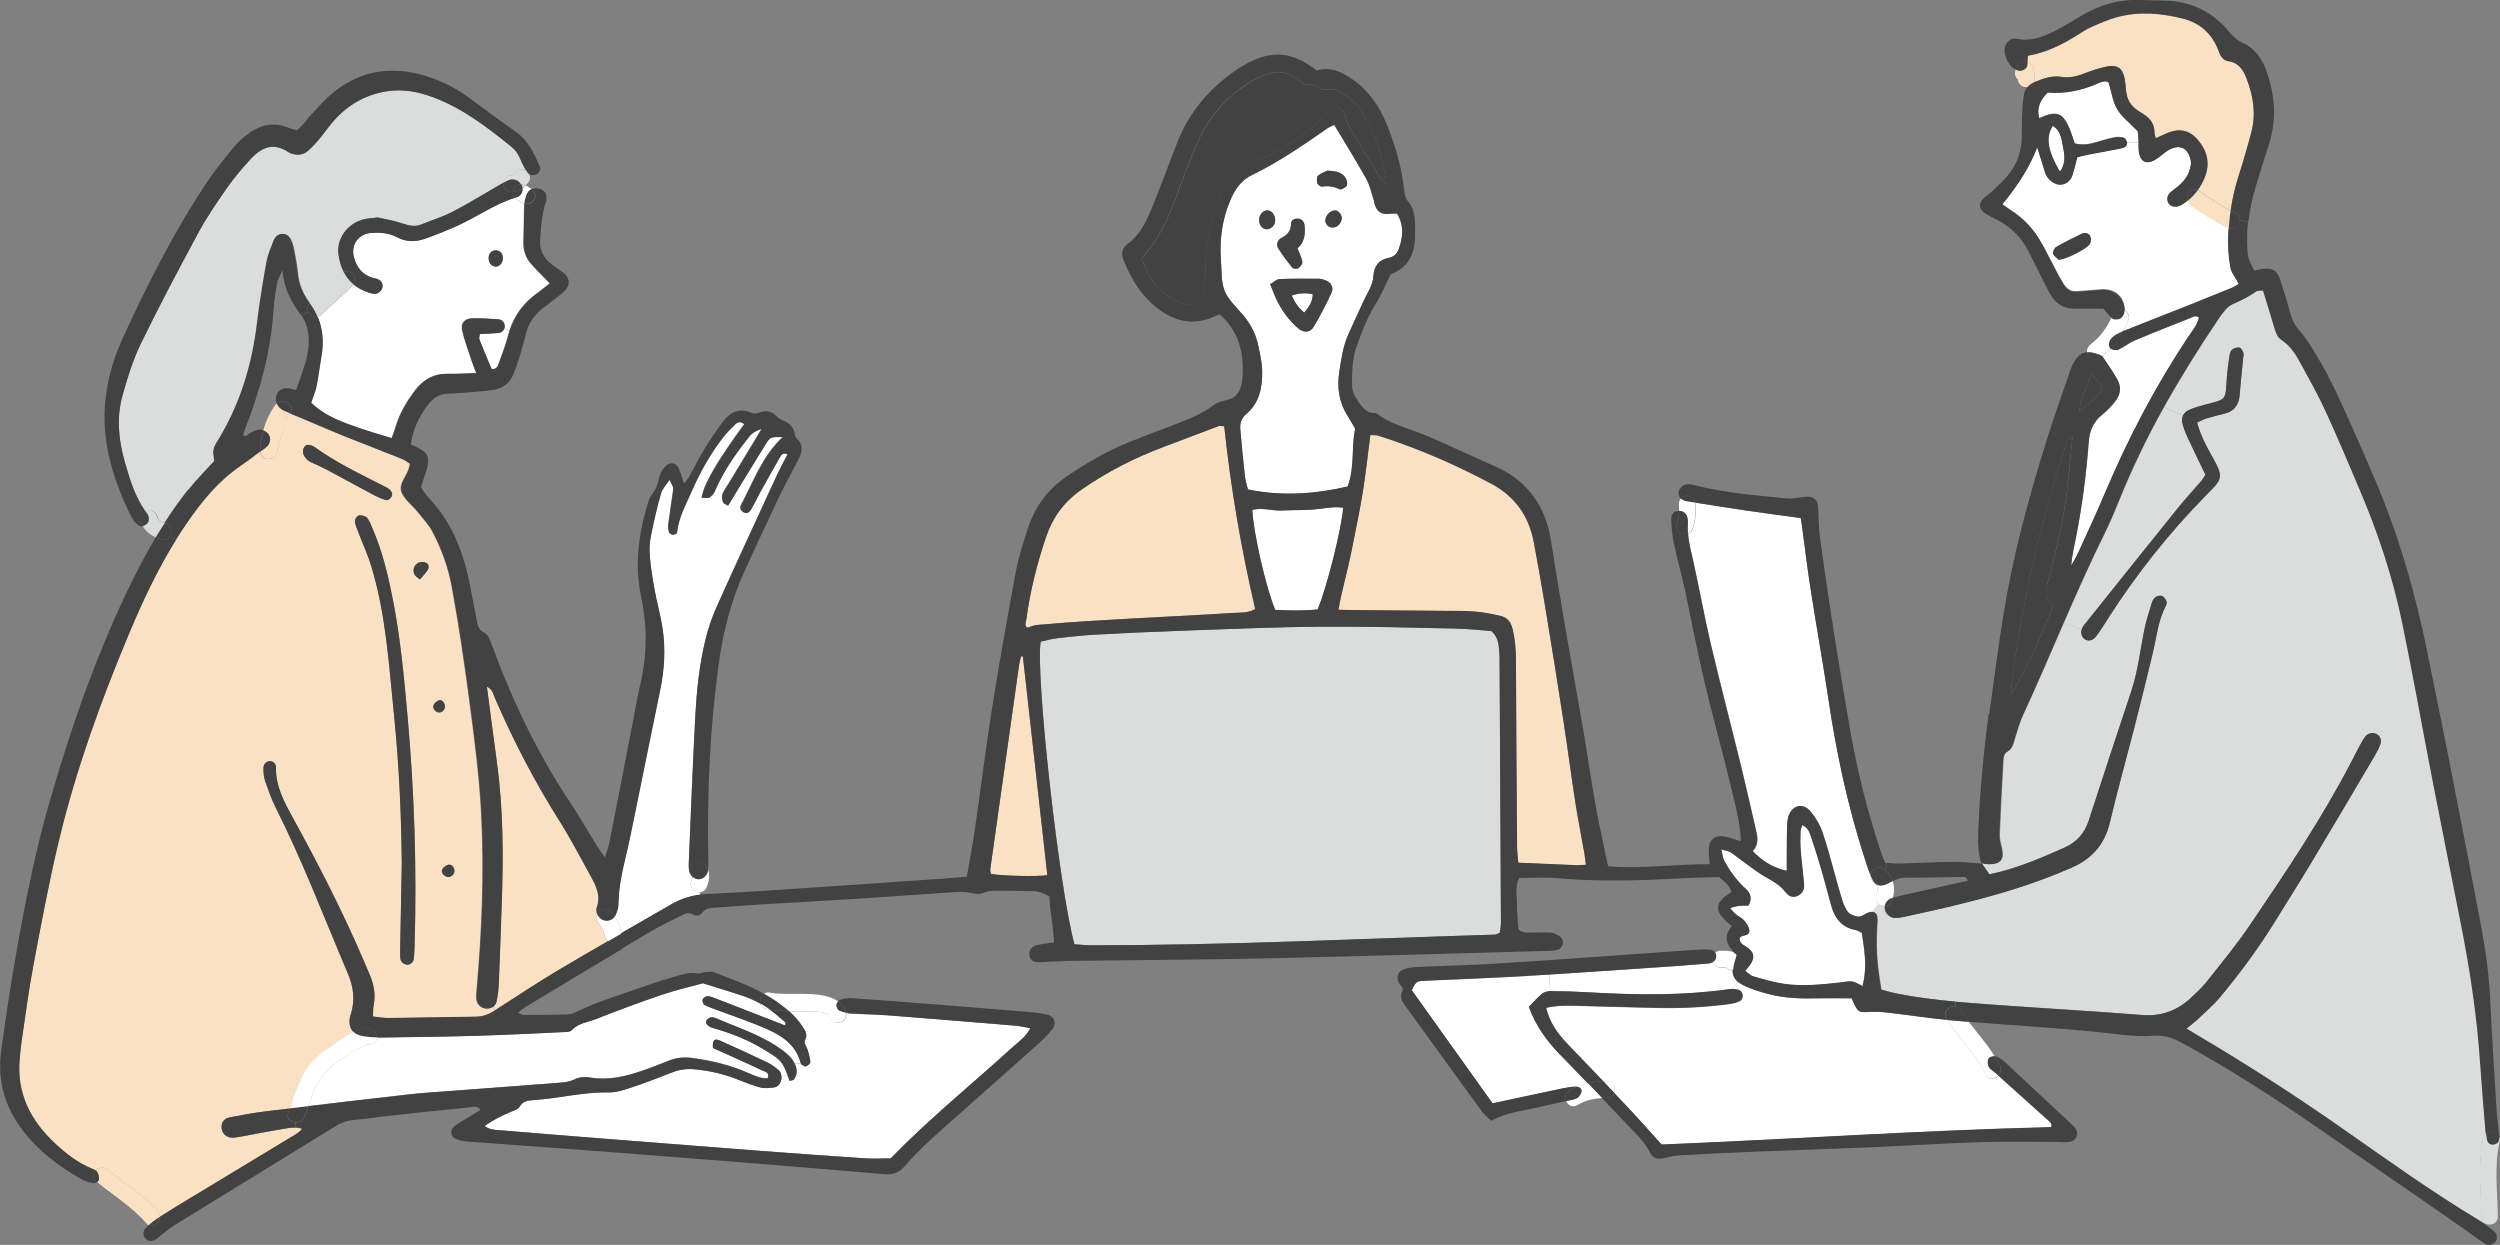 <?xml version="1.0" encoding="UTF-8"?>
<svg id="_レイヤー_2" data-name="レイヤー 2" xmlns="http://www.w3.org/2000/svg" viewBox="0 0 244.48 121.74">
  <rect x="0" y="0" width="244.48" height="121.74" fill="#808080" stroke="none"/>
  <defs>
    <style>
      .cls-1 {
        fill: #fbe1c3;
      }

      .cls-1, .cls-2, .cls-3, .cls-4 {
        stroke-width: 0px;
      }

      .cls-2 {
        fill: #434243;
      }

      .cls-3 {
        fill: #dbdcdc;
      }

      .cls-4 {
        fill: #fff;
      }
    </style>
  </defs>
  <g id="design1">
    <g>
      <path class="cls-4" d="M169.49,94.86c-.02.48.12.83.46,1.14l-.52.72c-.11,0-.21,0-.31.02-4.55.64-9.12.57-13.7.31-1.23-.07-2.46-.11-3.68-.12-.04,0-.09,0-.14,0l-.1-1.62c4.13-.26,8.26-.55,12.39-.83,1-.07,2-.16,3.01-.24.11,0,.22-.02.33-.04.11-.02.2-.06.29-.11.11.31.42.53.76.53.17,0,.33,0,.5,0,.14.16.34.26.59.26.05,0,.09,0,.14-.02Z"/>
      <path class="cls-1" d="M100.03,64.2c.79,7.13,1.59,14.26,2.39,21.39-.85.16-4.53.07-5.52-.12-.02-.15-.09-.31-.06-.46.94-6.69,1.88-13.37,2.83-20.05.04-.26.13-.51.19-.77.06,0,.11.02.17.02Z"/>
      <path class="cls-1" d="M119.72,41.68c.64,6.06,1.66,11.98,3.03,17.88-.73.41-1.53.33-2.29.38-2,.14-4.01.23-6.02.34-2.62.14-5.24.27-7.86.44-1.72.11-3.45.24-5.17.39-.32.03-.63.18-.94.27-.31-.23-.14-.51-.11-.77.37-2.77,1.05-5.47,1.94-8.12.65-1.92,1.78-3.44,3.44-4.6,2.53-1.76,5.25-3.15,8.15-4.23,1.78-.66,3.54-1.34,5.31-2.01.09-.03.21,0,.51.02Z"/>
      <path class="cls-1" d="M133.25,48.22c.3-1.86.5-3.74.75-5.66.33.02.55-.01.75.05,3.84,1.21,7.51,2.81,11.07,4.7,2.34,1.25,3.69,3.17,4.17,5.74.37,1.98.73,3.95,1.05,5.93.64,3.85,1.26,7.71,1.85,11.56.41,2.65.75,5.3,1.16,7.95.26,1.65.59,3.29.88,4.94.06.33.09.66.15,1.15-.41.02-.62.06-.84.05-1.89-.08-3.77-.16-5.77-.25-.04-.55-.11-1.04-.12-1.52-.04-6.08-.09-12.17-.11-18.25,0-1.07-.09-2.11-.35-3.15-.17-.67-.56-1.1-1.21-1.23-.81-.18-1.64-.34-2.46-.41-.95-.08-1.9-.07-2.85-.07-2.9-.03-5.8-.04-8.71-.07-.55,0-1.1-.02-1.78-.04.35-2,.9-3.81,1.26-5.65.37-1.92.79-3.82,1.1-5.75Z"/>
      <path class="cls-1" d="M214.9,13.65c-.77-.9-1.74-1.12-2.87-.67-.39.16-.78.35-1.21.55-.06-.26-.13-.41-.13-.57,0-.81-.4-1.37-1.06-1.78-.19-.12-.37-.24-.56-.36-.7-.46-1.08-1.1-1.16-1.94-.04-.39-.06-.78-.13-1.16-.2-1.05-.72-1.43-1.8-1.2-.7.15-1.4.37-2.07.64-.74.3-1.5.5-2.28.37-.93-.16-1.72.13-2.56.46-.07.03-.13.06-.2.09.05-.11.08-.22.08-.35,0-.36,0-.75-.09-1.1-.07-.29-.3-.52-.57-.62,0-.02,0-.04,0-.07-.02-.14.02-.3.03-.48,1.79-.31,3.33-1.07,4.8-2,.47-.3.94-.61,1.45-.83.81-.36,1.64-.72,2.49-.95,2.16-.58,4.35-.37,6.46.16,1.63.42,2.85,1.5,3.44,3.14.18.52.43.94.98,1.02.98.14,1.43.83,1.74,1.63.66,1.69.97,3.45.51,5.24-.38,1.46-.8,2.9-1.26,4.34-.36,1.12-.62,2.26-.78,3.4-1.06-.57-2.08-1.21-3.04-1.92-.06-.04-.12-.08-.18-.1.27-.37.5-.77.67-1.21.57-1.38.26-2.63-.69-3.73Z"/>
      <path class="cls-3" d="M14.59,49.94c-.12,0-.24.03-.35.09-1.03-1.45-1.53-3.12-2.02-4.79-.64-2.18-.87-4.4-.24-6.61.48-1.71,1.01-3.44,1.78-5.03,1.78-3.66,3.69-7.26,5.62-10.84.82-1.52,1.81-2.95,2.79-4.37.67-.96,1.43-1.86,2.22-2.73,1.21-1.34,2.35-1.76,3.82-.79.09.06.2.11.3.14.57.19,1.12.14,1.58-.26.38-.33.73-.69,1.05-1.08.46-.55.88-1.15,1.35-1.71,1.43-1.68,3.2-2.73,5.41-3.06,1.54-.23,3.01.07,4.43.59,2.92,1.08,5.35,2.97,7.74,4.9.49.4.73.97.98,1.54.11.24.24.48.39.71-.37-.2-.77-.08-1.03.22v.02c-.07.07-.13.13-.19.18h0s-.09.06-.13.08h0s-.03,0-.04.01h0c-.42.01-.77.32-.81.73-.09.05-.18.1-.26.15-1.55.88-3.06,1.82-4.64,2.65-.98.51-2.05.84-3.08,1.26-.61.25-1.16.15-1.78-.06-.88-.31-1.82-.45-2.5-.61-.59.07-.93.08-1.25.15-1.67.35-2.84,1.9-2.59,3.55.09.6.25,1.14.5,1.62-.08.04-.17.1-.24.18-.99.98-2.06,1.88-3.05,2.85,0,0-.02.02-.02.03-.02-.02-.03-.05-.05-.07-.65-.88-1.03-1.83-1.13-2.92-.06-.66-.19-1.32-.31-1.98-.06-.33-.13-.66-.24-.97-.16-.42-.4-.83-.93-.83-.44,0-.73.3-.87.68-.26.68-.57,1.35-.69,2.06-.35,1.98-.68,3.96-.92,5.95-.48,3.98-1.59,7.75-3.65,11.21-.23.38-.51.77-.6,1.18-.09.4.05.84.07,1.12-.93,1.03-1.81,1.89-2.56,2.86-.81,1.04-1.58,2.11-2.29,3.22-.2-.07-.4-.18-.51-.26-.03-.03-.16-.18-.18-.2,0-.01-.01-.02-.02-.03,0-.06,0-.04,0,0,0,0,0,0,0-.01-.07-.4-.37-.71-.8-.71Z"/>
      <path class="cls-3" d="M146.65,65.16c.05,8.37.09,16.74.13,25.11,0,.32-.07.64-.11.95-.22.08-.38.18-.53.18-13.16.4-26.32,1.05-39.49,1.04-.5,0-.99-.06-1.58-.1-1.49-5.4-3.82-26.37-3.3-29.59.49-.11,1.02-.26,1.56-.33,1.22-.14,2.44-.29,3.67-.35,2.84-.15,5.68-.29,8.53-.39,4.57-.16,9.14-.36,13.72-.4,4.35-.04,8.7.09,13.05.18,1.22.02,2.44.17,3.53.24.63.55.7,1.18.76,1.78.06.55.05,1.12.05,1.67Z"/>
      <path class="cls-3" d="M213.48,40.64c-.1.21-.12.46-.06.73.12.48.3.96.51,1.41.56,1.21,1.15,2.41,1.74,3.64-.12.2-.22.39-.36.56-.8.93-1.63,1.83-2.4,2.79-2.98,3.69-5.93,7.39-8.89,11.09-.11.13-.22.26-.31.4-.06.09-.1.19-.13.29l-1.77-.57c1.3-2.99,2.62-5.97,4.07-8.9.52-1.05.97-2.13,1.41-3.22,1.26-3.12,2.72-6.13,4.35-9.05l1.84.83Z"/>
      <path class="cls-3" d="M211.64,39.81c1.63-2.92,3.4-5.75,5.28-8.54.4-.59.86-1.29,1.46-1.55.81-.35,1.58-.73,2.31-1.25.15-.11.4-.06.67-.09.38,1.24.74,2.41,1.09,3.58.14.49.27.98.73,1.27.82.55,1.34,1.34,1.8,2.17.85,1.57,1.74,3.12,2.48,4.74,1.19,2.59,2.29,5.21,3.4,7.83,1.77,4.17,3.19,8.46,4.11,12.89,1.05,5.07,1.96,10.19,2.94,15.28.92,4.76,1.88,9.52,2.82,14.28.9,4.55,1.58,9.12,1.88,13.75.13,2.12.33,4.23.5,6.35,0,.1.02.19.03.29-.11.09-.19.22-.24.4-.61,2.55-.26,5.16-.23,7.75,0,.3.13.51.32.64l-.04.06c-.15-.11-.31-.21-.48-.31-4.7-2.82-9.14-6.02-13.62-9.15-4.49-3.14-9.09-6.09-13.8-8.88-.33-.2-.66-.4-1.22-.74.46-.38.77-.6,1.04-.86.77-.73,1.59-1.42,2.26-2.23,2-2.4,3.85-4.92,5.49-7.6,1.14-1.85,2.31-3.69,3.43-5.56,2.07-3.45,4.11-6.91,6.15-10.37.23-.38.44-.78.59-1.2.15-.4-.04-.83-.39-.99-.36-.17-.81-.09-1.06.22-.18.22-.32.46-.45.7-.35.64-.68,1.28-1.01,1.93-2.88,5.51-6.34,10.65-9.81,15.78-1.31,1.94-2.81,3.75-4.26,5.59-.44.57-.99,1.06-1.52,1.56-1.32,1.25-2.9,1.84-4.73,1.71-1.39-.1-2.78-.22-4.17-.31-3.73-.26-7.47-.48-11.2-.76-.98-.07-1.96-.15-2.94-.24-1.91-.17-3.82-.4-5.7-.78-.54-.11-1.06-.27-1.54-.39-.46-2.68-.54-4.13-.38-6.77.03-.54-.18-.84-.55-.84l.64-.79c.17.14.39.21.61.2-.03.13-.03.26,0,.37.1.42.53.8.96.81.33,0,.66-.05.99-.12,1.74-.39,3.49-.77,5.22-1.19,3.8-.93,7.53-2.03,11.12-3.62,2-.89,3.2-2.28,3.71-4.41.73-3.09,1.59-6.15,2.38-9.23.62-2.43,1.23-4.87,1.81-7.31.38-1.57.53-3.19,1.29-4.66.07-.13.09-.35.03-.48-.09-.19-.24-.4-.42-.47-.17-.06-.44,0-.61.11-.17.11-.31.33-.37.53-.26.85-.54,1.7-.72,2.57-.42,2.02-.63,4.08-1.28,6.05-1.41,4.24-2.8,8.47-4.18,12.71-.41,1.25-1.17,2.1-2.37,2.64-2.04.92-4.09,1.79-6.26,2.36-.37.1-.75.18-1.1.26-.26-.39-.5-.73-.73-1.07h.02,0s0-.03-.01-.04c.26.03.53.09.79.09,1.12-.01,1.46-.5,1.18-1.61-.11-.43-.22-.87-.2-1.3.1-2.45.22-4.9.37-7.35.01-.24.14-.61.32-.7.59-.3.66-.85.82-1.38.23-.74.44-1.5.77-2.21,1.36-2.96,2.65-5.96,3.95-8.96l1.77.57c-.11.35-.02.7.24.92.33.29.83.22,1.16-.23.43-.58.81-1.2,1.21-1.81,2.77-4.34,5.97-8.34,9.57-12.01,1.56-1.59,1.78-1.66.53-3.84-.57-1.01-1.1-2.04-1.43-3.25.35-.15.64-.31.94-.41.58-.18,1.18-.32,1.78-.47.93-.24,1.37-.87,1.44-1.81.09-1.22.24-2.44.35-3.66.02-.17.06-.35,0-.5-.07-.19-.22-.46-.37-.48-.23-.03-.53.06-.72.2-.15.11-.22.38-.25.59-.11.72-.22,1.44-.26,2.16-.16,2.25.02,2.08-2.17,2.64-.54.14-1.08.3-1.58.53-.26.12-.44.3-.54.53l-1.84-.83Z"/>
      <path class="cls-1" d="M48.55,74.3c-.33-2.37-.63-4.75-.95-7.16.57.24.64.78.83,1.21,1.8,4.16,3.89,8.16,6.31,11.99,1.1,1.74,2.05,3.58,3.05,5.39.52.94.97,1.9.55,3.02-.04.1-.03.22-.02.33,0,.11.03.21.07.32-.13.27-.13.61.15.9.19.2.33.44.46.71,0,0,0,.02.02.04.02.07.05.14.07.21.01.04.02.08.03.12.02.27.16.51.37.66-1.57.9-3.14,1.82-4.7,2.74-2.15,1.28-4.24,2.66-6.34,4.02l-.23-.36c.17-.13.29-.31.34-.56.12-.6.19-1.21.21-1.82.11-2.57.19-5.14.28-7.7.18-4.69.15-9.38-.5-14.04Z"/>
      <path class="cls-1" d="M41.06,56.67c.3-.35.57-.61.76-.92.16-.25.13-.59-.15-.72-.21-.1-.56-.1-.76,0-.43.23-.57.7-.38,1.14.07.17.29.28.53.49ZM35.91,50.66c-.14-.17-.47-.26-.72-.26-.3,0-.55.44-.46.77.1.37.26.73.4,1.1.4,1.04.87,2.06,1.19,3.12.71,2.35,1.15,4.77,1.46,7.2.32,2.55.53,5.1.79,7.66.48,4.78.68,9.57.73,14.17-.05,2.77-.11,5.34-.15,7.9,0,.44-.01.89,0,1.34.02.38.25.61.61.68.31.06.67-.21.71-.56.05-.44.06-.89.08-1.33.22-7.49-.02-14.95-.69-22.41-.34-3.78-.68-7.55-1.41-11.28-.47-2.41-1.03-4.79-2.01-7.06-.15-.35-.28-.74-.52-1.04ZM30.46,43.57c-.28-.1-.58-.09-.73.19-.09.17-.13.43-.07.61.15.44.46.73.9.91.51.21,1.01.46,1.5.72,1.52.81,3.03,1.64,4.55,2.45.34.18.7.33,1.07.45.31.1.71-.26.66-.65-.04-.07-.09-.24-.21-.34-.16-.14-.37-.24-.56-.35-2.33-1.18-4.69-2.3-6.82-3.84-.09-.07-.19-.12-.3-.15ZM18.67,117.11c-1.01.62-2.03,1.23-3.03,1.87,0-.17-.06-.35-.21-.52-1.4-1.62-3.24-2.72-4.89-4.07-.4-.33-.9-.21-1.19.08-.12-.09-.29-.14-.43-.2-1.31-.55-2.41-1.4-3.45-2.35-2.47-2.27-3.91-4.99-3.55-8.45.05-.5.08-1,.16-1.5.38-2.54.7-5.09,1.18-7.61.77-4.06,1.52-8.12,2.48-12.13,1.67-6.96,4.11-13.68,6.87-20.27,1.32-3.15,2.77-6.24,4.58-9.15.35-.56.71-1.11,1.09-1.66,1.47-2.13,3.08-4.11,5.24-5.58.65-.45,1.28-.92,1.91-1.4.04.88,1.33.98,1.6.15.29-.9.52-1.82.81-2.72.05-.17.05-.31.01-.44.13-.25.28-.49.45-.72,0,0,.01-.02.02-.02.56.23,1.11.46,1.67.7,1.18.5,2.35,1.01,3.54,1.49,1.91.77,3.84,1.5,5.76,2.27.29.11.54.33.78.48-.05.21-.07.32-.11.43-.22.79-1.02,1.54-.72,2.33.28.73,1.03,1.27,1.56,1.92.52.65,1.11,1.27,1.49,2,.88,1.68,1.52,3.46,1.87,5.35.68,3.68,1.22,7.38,1.71,11.08.49,3.71.98,7.42,1.17,11.15.29,5.69.06,11.39-.44,17.07-.03.33-.07.67-.04,1,.05.55.49.93,1,.94.24,0,.46-.06.63-.19l.23.36s-.01.01-.02.02c-.58.37-1.17.61-1.87.62-2.85.03-5.69.1-8.54.13-.48,0-.97-.09-1.52-.15.02-.44,0-.77.06-1.09.21-1.03.03-2-.36-2.94-.19-.46-.39-.92-.59-1.39-2.04-4.78-4.41-9.39-6.91-13.94-.86-1.56-1.73-3.13-1.69-5.01,0-.39-.33-.64-.66-.59-.4.06-.57.35-.56.71,0,.39.02.79.14,1.15.31.89.61,1.8,1.04,2.64,2.67,5.29,4.76,10.83,7.08,16.27.55,1.29.7,2.57.3,3.91-.03.11-.08.21-.1.32-.12.64,0,1.14.34,1.47-.81.4-1.61,1.01-1.99,1.27-.85.57-1.79,1.23-2.4,2.06-.92,1.27-1.32,2.71-1.84,4.15-.74.09-1.47.18-2.21.26-1.22.15-2.43.37-3.63.6-.59.11-.87.55-.81,1.08.06.51.47.91,1.03.91.33,0,.66-.07.99-.13,1.37-.25,2.74-.52,4.11-.75.33-.05.68-.13,1.06-.11.21,0,.44.04.68.12-.37.44-.77.62-1.13.84-3.24,1.97-6.49,3.93-9.74,5.89ZM44.44,85.2c.03-.35-.27-.72-.59-.64-.23.06-.49.26-.6.47-.15.26.17.67.51.72.33.06.66-.21.69-.56ZM43.51,69.11c.02-.34-.27-.72-.56-.64-.22.06-.46.27-.55.48-.13.29.15.66.47.71.32.05.62-.21.64-.55Z"/>
      <path class="cls-2" d="M204.51,36.64q.73.56,1.07,1.41c-.51.86-1.3,1.45-2.26,2.16.19-1.34.72-2.37,1.19-3.57Z"/>
      <path class="cls-2" d="M200.2,57.16c-.22.85-.23,1.53.62,2.04-1.25,3.01-2.48,5.97-4.16,8.76.02-.42.03-.83.08-1.25,1.02-8.03,2.84-15.87,5.4-23.55.06-.18.21-.33.52-.44-.16,1.66-.31,3.32-.49,4.97-.35,3.22-1.15,6.35-1.98,9.47Z"/>
      <path class="cls-2" d="M130.17,10.69c-2.02,2.33-4.59,3.89-7.35,5.12-2.05.91-3.27,2.41-3.96,4.48-.55,1.66-.83,3.35-.94,5.08-.06.88.06,1.77-.18,2.66-.11.39.1.87.18,1.38-1.59.77-2.84.27-3.99-.65-1.12-.89-1.78-2.11-2.27-3.51,1.95-2.1,2.94-4.7,3.87-7.33.48-1.37,1.03-2.71,1.61-4.04,1.06-2.42,2.75-4.31,4.96-5.74.56-.36,1.17-.66,1.8-.87,1.06-.37,2.09-.28,2.97.5.39.35.75.64,1.33.52.18-.04.44.05.59.18.39.32.81.36,1.26.27.48-.1.87.12,1.25.36.72.46,1.33,1.02,1.81,1.72,1.43,2.12,2.09,4.5,2.51,7.3-.35-.41-.52-.55-.63-.73-.88-1.43-1.76-2.85-2.62-4.28-.32-.52-.7-1-.76-1.65-.02-.24-.23-.5-.4-.7-.3-.35-.75-.37-1.03-.06Z"/>
      <path class="cls-4" d="M201.44,16.79c-1.21-2.09-1.41-3.37-.69-4.49.8.5.86,1.34,1.01,2.13.16.8.25,1.6-.32,2.35Z"/>
      <path class="cls-4" d="M202.46,12.76c-.71-1.78-1.3-2.01-3.05-1.22-.27-.97.08-1.74.82-2.51,1.68.14,3.36-.2,4.96-.91.32-.14.74-.3,1.01-.07.29.95.4,1.88.84,2.61.47.78,1.26,1.38,2.01,2.16.02.17.05.5.07.83,0,.11,0,.21,0,.31h-1.14s0-.03,0-.05c-.04-.19-.19-.45-.34-.48-.31-.07-.66-.07-.98,0-.6.13-1.19.31-1.78.48-.65.2-1.3.26-2.02.09-.14-.43-.26-.85-.43-1.25Z"/>
      <path class="cls-4" d="M200.78,24.81c.1.26.41.44.57.59.72-.05,2.66-1.02,3.01-1.52.13-.18.15-.53.07-.74-.14-.36-.53-.43-.85-.28-.84.4-1.68.81-2.48,1.29-.18.11-.37.5-.31.67ZM199.71,23.9c-.75-1.41-1.78-2.55-3.14-3.4-.26-.17-.51-.36-.77-.55q2.4-2.9,3.41-5.57c.29.94.53,1.72.78,2.51.2.61.9,1.18,1.49,1.15.62-.04,1.02-.42,1.2-1.01.16-.53.29-1.07.45-1.67.29-.07.6-.17.92-.23,1.04-.2,2.08-.39,3.12-.59.22-.04.45-.09.63-.2.11-.06.2-.25.2-.37h1.14c0,.23,0,.46.01.69.11,1.21.79,1.52,1.82.82.33-.22.61-.49.94-.71,1.16-.77,2.08-.41,2.34.94.05.26-.02.55-.09.81-.17.67-.59,1.19-1.1,1.64-.25.22-.54.4-.79.62-.33.31-.4.71-.22,1.05.19.37.7.48,1.18.25.15-.07.29-.16.43-.26.1-.07.2-.15.3-.23.05.18.15.35.33.48,1.12.82,2.3,1.54,3.53,2.17.05.02.1.04.15.06-.02.26-.03.53-.04.8-.03,1,.03,2.02.21,3,.1.55.52,1.05.83,1.64-.27.15-.49.31-.74.41-1.39.57-2.79,1.13-4.19,1.69-2.02.8-4.05,1.59-6.07,2.4-.12.04-.24.09-.35.13.2-.35.38-.72.54-1.12.14-.34-.08-.74-.38-.92-.03-1.39-1.03-2.2-2.46-2.04-.72.07-1.45.11-2.17.17-.64.06-1.07-.23-1.37-.76-.2-.34-.4-.68-.58-1.02-.49-.94-.97-1.88-1.47-2.82Z"/>
      <path class="cls-4" d="M203.27,54.01c-.2.45-.47.88-.7,1.31.04-.91.26-1.76.43-2.62.62-3.12,1.03-6.28,1.27-9.45.09-1.16.47-2.02,1.36-2.72.44-.34.82-.76,1.17-1.19.54-.66.71-1.42.29-2.18-.43-.77-.94-1.5-1.44-2.24-.02-.03-.04-.05-.07-.08.29-.24.56-.49.81-.76.01.02.02.02.04.03.2.12.55.18.75.09.55-.25,1.03-.66,1.59-.9,1.8-.76,3.62-1.47,5.43-2.19.24-.09.48-.31.86-.06-.16.75-.68,1.34-1.09,1.96-3.18,4.81-5.85,9.88-8.09,15.19-.82,1.95-1.72,3.87-2.6,5.8Z"/>
      <path class="cls-4" d="M165.81,49.16c1.76.29,3.52.56,5.28.82,1.65.24,3.29.45,5.01.69.05.29.09.55.13.83.27,1.99.5,3.98.81,5.97.57,3.69,1.24,7.37,1.79,11.07.76,5.09,1.83,10.1,3.39,15,.22.69.44,1.39.7,2.07-.02.29.14.57.4.75.44.31.31.81.17,1.25-.11.35,0,.63.22.8l-.64.79c-.18,0-.39.07-.62.2-.3.18-.54.33-.91.23-.39-.11-.75-.25-.94-.62-.16-.29-.31-.6-.41-.91-.25-.8-.46-1.61-.69-2.41-.41-1.45-.77-2.92-1.27-4.33-.25-.72-.67-1.42-1.16-2-.74-.89-1.83-.58-2.16.55-.08.26-.11.55-.11.83-.02.95-.03,1.9-.04,2.85,0,.49,0,.98,0,1.59-1.36-.3-2.4-.95-3.34-1.94.57-.59.5-1.25.35-1.91-.49-2.12-.97-4.24-1.48-6.36-.98-4.01-2.03-8-2.98-12.02-.61-2.6-1.08-5.25-1.66-7.86-.22-.97-.48-1.91-.55-2.89.16-.06.29-.17.36-.33.37-.82.38-1.7.38-2.59,0-.04,0-.07,0-.1Z"/>
      <path class="cls-4" d="M172.66,85.76c.72.42,1.45.79,1.96,1.51.34.48.79.53,1.18.34.46-.22.66-.62.61-1.09-.09-1.11-.24-2.22-.33-3.33-.05-.61-.03-1.23-.02-1.84,0-.2.1-.39.17-.65.56.24.7.69.84,1.08.4,1.16.76,2.33,1.1,3.51.31,1.07.59,2.15.88,3.23.35,1.28,1.04,2.2,2.44,2.45.21.04.39.19.57.28.42,2.59.44,3.64.07,5.21-.33-.16-.65-.4-.99-.46-.37-.06-.77.04-1.16.09-1.83.2-3.67.4-5.51.14-1.04-.15-2.06-.46-3.07-.75-.24-.06-.44-.3-.74-.52.18-.22.32-.38.44-.55.5-.72.46-1.21-.2-1.71-.35-.26-.82-.39-.8-.94.03-.05.06-.1.1-.13.3-.2.89-.11.86-.61-.02-.35-.28-.71-.52-1-.2-.25-.55-.38-.8-.59-.2-.16-.36-.37-.56-.59.42-.22,1.09-.3,1.78-.26.35-.59.3-1.14-.23-1.62-.88-.8-1.57-1.74-2.13-2.78-.14-.26-.16-.59-.29-1.1.45.13.73.15.92.28.51.33.98.73,1.48,1.09.63.46,1.25.93,1.93,1.33Z"/>
      <path class="cls-4" d="M149.35,95.44c.71-.05,1.43-.09,2.14-.13l.1,1.62c-.28.02-.58.1-.78.25-.46.36-.85.83-1.3,1.29.66,1.82,1.76,3.34,3.09,4.72.89.92,1.78,1.84,2.67,2.76-.36.08-.71.19-1.05.33-.05,0-.1-.01-.15,0-.44.02-.88.09-1.32.18-2.23.47-4.46.95-6.79,1.45-2.64-3.69-5.26-7.36-7.9-11.06.24-.57.44-.89.92-.91.5-.02,1-.05,1.5-.07,2.96-.14,5.91-.24,8.87-.42Z"/>
      <path class="cls-4" d="M169.43,96.71l.52-.72c.19.17.44.32.77.47.71.32,1.47.55,2.22.75,1.58.42,3.2.47,4.82.43,1.11-.03,2.23,0,3.37,0,.05.12.11.28.18.43.46.94.51.95,1.52.9.55-.03,1.11-.01,1.66.05,1.99.23,3.97.53,5.96.73,1.14,1.85,2.81,3.34,3.73,5.32.27.59.9.5,1.25.13,1.6,1.44,3.21,2.87,4.81,4.32.18.17.48.31.36.72-12.74.31-25.47,1.19-38.1,1.7-1.19-1.32-2.29-2.57-3.44-3.78-.4-.42-.8-.85-1.2-1.27.19-.48-.05-1.15-.72-1.14-.12,0-.23,0-.35.01-1.17-1.22-2.34-2.44-3.51-3.66-.92-.98-1.73-2.03-2.08-3.53,1.16-.25,2.16-.22,3.16-.19,2.57.08,5.13.13,7.7.2,2.35.05,4.69-.07,7.01-.37.38-.05.77-.15,1.1-.31.15-.07.26-.37.25-.55-.01-.18-.18-.46-.34-.51-.2-.07-.43-.1-.66-.1Z"/>
      <path class="cls-4" d="M128.4,49.83c.99-.07,1.96-.33,2.96-.18-.16,2.06-1.6,7.82-2.5,9.96-1.34.13-2.72.11-4.15.04-.94-2.3-2.12-7.49-2.24-9.78.98-.26,1.96.11,2.94.06,1-.06,2-.03,3-.09Z"/>
      <path class="cls-4" d="M128.38,28.78c-.02.74-.37,1.24-.84,1.8-.57-.49-.94-1-1.21-1.67.68-.24,1.32-.28,2.05-.12Z"/>
      <path class="cls-4" d="M124.7,21.62c.04-.56-.34-1.07-.79-1.05-.4.02-.75.41-.78.9-.03.49.28.92.7.95.42.03.84-.35.87-.79ZM129.29,18.25c.61-.1,1.16-.01,1.72.26.15.07.5-.13.66-.31.11-.11.09-.42.01-.6-.29-.71-.92-.87-1.86-.91-.18.09-.59.22-.91.47-.14.12-.16.5-.1.73.04.16.33.39.48.36ZM129.62,21.45c-.06.4.24.77.65.8.49.03.93-.4.95-.93.01-.29-.29-.68-.56-.73-.44-.08-.96.35-1.03.86ZM129.7,12.62c.18-.12.39-.2.77-.41,1.1,1.84,2.17,3.55,3.14,5.29.35.62.49,1.35.72,2.03.05.16.05.33.11.49.29.8.72,1.02,1.67.88.15-.02.31,0,.52,0,.68,1.17.58,2.35.13,3.53-.16.43-.51.72-.99.81-.97.18-1.41.84-1.46,1.77-.04.88-.55,1.56-.9,2.31-.52,1.11-1.02,2.22-1.53,3.34-.54,1.18-.71,2.45-.91,3.72-.24,1.55-.02,3,.83,4.33.24.37.46.76.73,1.23-.4,1.77-.02,3.7-.74,5.65-3.16.73-6.39.98-9.75.29-.1-.41-.24-.83-.29-1.25-.17-1.55-.33-3.1-.46-4.65-.05-.57.11-1.08.59-1.48,1.31-1.12,1.58-2.65,1.55-4.24-.02-.83-.22-1.66-.39-2.48-.22-1.11-.75-2.09-1.48-2.96-.65-.77-1.45-1.49-1.81-2.38-.36-.89-.27-1.96-.35-2.96-.16-2.09.13-4.11.98-6.04.44-.99,1.07-1.84,2.07-2.32,2.57-1.25,4.91-2.86,7.25-4.48ZM128.97,27.26c-1.28,0-2.57-.02-3.84.03-.28,0-.55.29-.92.5.24.61.4,1.02.58,1.42.53,1.12,1.24,2.12,2.19,2.92.5.43,1.14.4,1.46-.13.66-1.09,1.25-2.23,1.78-3.39.24-.51-.08-1.01-.6-1.2-.21-.08-.43-.15-.65-.15ZM126.98,21.39c-.37-.05-.71.12-.73.5-.03.7-.36,1.09-.97,1.39-.38.18-.49.67-.28,1.01.42.65.88,1.27,1.36,1.87.1.12.46.16.59.07.2-.13.43-.44.4-.63-.07-.42-.29-.82-.48-1.32.68-.57.79-1.36.7-2.22-.04-.38-.23-.63-.6-.68Z"/>
      <path class="cls-4" d="M86.7,99.28c4.23.33,8.45.68,12.68,1.03.43.04.86.15,1.38.24-.46.88-1.18,1.34-1.78,1.89-3.95,3.61-8.13,6.98-11.88,10.84-.84,0-1.67.05-2.5,0-3.4-.22-6.79-.48-10.19-.73-1.5-.11-3-.23-4.5-.35-3.84-.3-7.68-.59-11.52-.9-3.17-.25-6.34-.5-9.51-.77-.47-.04-.97-.01-1.48-.42.84-.61,1.68-1.01,2.55-1.38.3-.13.7-.23.84-.47.3-.53.72-.64,1.25-.67,2.49-.15,4.93-.81,7.46-.76.7.02,1.44-.21,2.12-.44,1.32-.44,2.63-.93,3.92-1.45.74-.3,1.48-.45,2.28-.38,1.52.13,2.97.46,4.38,1.03.72.29,1.45.57,2.21.77.41.1.87.03,1.3-.02.46-.05.76-.61.71-1.11h.65c.05.14.11.3.17.48.15-.05.37-.06.43-.16.13-.23.27-.51.26-.75-.02-.28-.08-.54-.19-.77l.58-.05s.03.09.06.11c.14.08.33.23.43.19.18-.07.45-.27.44-.4-.03-.43-.15-.86-.29-1.28-.1-.31-.39-.57-.21-.93.25-.49,0-.87-.24-1.24-.37-.57-.82-1.08-1.32-1.53.36.02.72.02,1.08.03.53,0,2.7-.15,2.89.52.28,1,1.82.59,1.58-.4.16.04.32.06.48.07,1.17.08,2.34.09,3.51.17Z"/>
      <path class="cls-4" d="M75.12,100.69c1.44.65,2.73,1.55,3.17,3.24,0,.01,0,.03.01.04l-.58.05c-.23-.51-.65-.91-1.13-1.27-2-1.49-4.36-2.23-6.61-3.2-.31-.13-.67-.1-.89.24-.16.25.14.61.67.75,1.73.47,3.38,1.14,4.92,2.07,1.63.98,1.87,1.18,2.37,2.6h-.65c-.02-.24-.12-.47-.32-.62-.31-.24-.61-.5-.96-.66-1.56-.75-3.13-1.47-4.7-2.17-.59-.26-.78-.04-.71.72,1.63.73,3.26,1.45,4.87,2.21.22.11.71.18.48.75-.66.04-1.27-.24-1.87-.51-1.75-.78-3.58-1.22-5.47-1.47-.81-.11-1.55-.05-2.29.24-.88.35-1.76.71-2.66,1.01-1.65.56-3.32.96-5.09.65-.55-.1-1.08-.04-1.62.23-.43.22-.97.25-1.46.29-3.4.27-6.79.51-10.19.77-1.5.11-3.01.2-4.5.37-3.26.37-6.52.74-9.78,1.14.52-1.47,1.03-2.84,2.32-3.9.65-.54,1.38-1,2.1-1.43.26-.16.53-.3.79-.44.22-.11.69-.17.45-.27l-.02-.02c.5.16,1.11-.12,1.1-.65.22,0,.45.01.67,0,3.07-.04,6.13-.08,9.2-.17,2.73-.08,5.47-.22,8.2-.35.33-.02.77,0,.95-.19.66-.7,1.59-.78,2.4-1.1,2.13-.84,4.27-1.64,6.43-2.37,1.31-.45,2.67-.75,4.01-1.12,1.33.42,2.67.81,3.99,1.26.57.19,1.11.44,1.62.73.07.23.24.43.55.5.11.02.22.04.34.07.46.32.89.68,1.31,1.06.12.12.42.26.17.49-2.19-.85-4.37-1.7-6.55-2.55-.31-.12-.63-.26-.95-.3-.17-.02-.44.15-.51.31-.06.15.04.49.17.55.44.23.92.37,1.38.55,1.62.61,3.27,1.15,4.84,1.86Z"/>
      <path class="cls-4" d="M74.38,48.04c.62-1.12,1.25-2.24,1.89-3.36.12-.2.27-.48.74-.27-.35.69-.72,1.36-1.04,2.04-1.96,4.26-3.93,8.51-5.85,12.78-.48,1.06-.87,2.18-1.14,3.32-.59,2.45-.85,4.95-.99,7.46-.25,4.63-.42,9.26-.62,13.89-.02.39-.04.79,0,1.17.03.26.17.5.36.66,0,.07-.03.18-.09.31-.19.4-.11.88.29,1.11.15.09.34.12.52.1l.03.25c-1.01.13-1.94.45-2.83.97-1.64.95-3.27,1.89-4.92,2.83-.03-.59-.29-1.17-.64-1.67,0-.01.02-.03.02-.04.2-.38.35-.84.35-1.26.03-1.46.3-2.88.64-4.29.42-1.73.77-3.49,1.12-5.23.77-3.77,1.52-7.55,2.31-11.32.43-2.04.55-4.1.23-6.15-.19-1.21-.53-2.4-.75-3.6-.2-1.1-.38-2.2-.48-3.3-.06-.66-.04-1.35.09-2,.28-1.42.6-2.83,1-4.22.14-.48.55-.89.83-1.33.39.71.4.71.34,1.18-.14,1.05-.32,2.09-.45,3.15-.03.26,0,.55.07.81.03.12.25.24.39.24.13,0,.38-.13.39-.23.15-1.48.88-2.75,1.45-4.07.8-1.85,1.8-3.6,3.03-5.2.37-.48.81-.92,1.25-1.34.21-.2.49-.26.85.02-.53.75-1.09,1.49-1.6,2.26-.5.74-1,1.49-1.43,2.26-.46.8-.92,1.62-1.15,2.67.35,0,.6.07.75-.02.22-.13.43-.35.53-.59.78-1.81,1.86-3.43,3.07-4.97.33-.42.61-.91,1.53-1.14-1.18,1.94-2.19,3.61-3.19,5.27-.23.38-.5.75-.66,1.16-.08.22-.02.54.09.77.06.14.32.21.47.29,1.25-2.04,2.44-4,3.64-5.95.49-.79.51-.77,1.72-.75-2,1.86-2.88,4.37-4.1,6.68-.15.27,0,.55.28.69.33.16.56-.06.7-.28.34-.57.62-1.19.94-1.77Z"/>
      <path class="cls-4" d="M46.89,32.66c.62-.03,1.23-.05,1.83-.1.25-.02.47-.2.56-.41l.53.18c-.05.15-.09.29-.13.44-.25.97-.62,1.91-.96,2.85-.09.23-.21.53-.68.45-.39-.92-.79-1.89-1.18-2.86-.05-.13.02-.32.03-.55Z"/>
      <path class="cls-4" d="M49.17,25.32c.03-.45-.21-.78-.59-.83-.4-.05-.74.22-.79.64-.06.51.24.92.68.94.36.01.68-.32.7-.75ZM48.71,31.22c-.83-.06-1.67-.11-2.51-.1-.77.01-1.19.46-1.02,1.19.22.97.58,1.91.89,2.87.13.41.3.8.48,1.3-1.02.03-1.91.09-2.8.07-1.34-.02-2.36.56-3.16,1.59-.85,1.12-1.56,2.31-1.95,3.68-.1.35-.24.68-.36,1.02-4.9-1.43-6.52-2.15-7.88-3.47.18-.55.41-1.07.52-1.6.2-.99.31-1.99.49-2.97.24-1.36.13-2.64-.37-3.82.14-.03.28-.1.41-.22,1-.97,2.07-1.87,3.05-2.85.03-.03.05-.06.08-.09.41.35.91.61,1.51.8.16.05.32.1.48.11.37.04.79-.31.83-.67.04-.39-.16-.64-.49-.78-.15-.07-.33-.07-.48-.12-1.01-.3-1.55-1.02-1.82-2-.32-1.18.4-2.27,1.62-2.38.9-.08,1.8-.02,2.61.42.91.48,1.83.46,2.75.13,1.04-.37,2.08-.79,3.09-1.24,1.91-.85,3.62-2.12,5.64-2.74.1.12.23.21.39.26,0,0,0,.01.02.02.17.15.33.23.53.27,0,.08-.02.15-.02.23-.04,1.17-.03,2.35-.07,3.51-.03.83.21,1.54.75,2.16.37.42.76.81,1.15,1.21.21.22.42.44.67.69-.45.35-.79.64-1.15.9-1.35.95-2.28,2.17-2.78,3.72l-.53-.18c.04-.08.06-.17.05-.26-.03-.37-.26-.64-.62-.67Z"/>
      <path class="cls-2" d="M244.41,111.41c-.04.3-.24.49-.56.53-.32.03-.55-.12-.63-.42-.05-.23-.09-.46-.11-.7.39-.35,1.12-.16,1.31.36h0c0,.08,0,.16-.02.24Z"/>
      <path class="cls-3" d="M244.43,111.18c.05.14.06.3.02.47-.57,2.39-.2,4.89-.18,7.32,0,.75-.83.97-1.31.64-.19-.13-.32-.34-.32-.64-.02-2.59-.38-5.2.23-7.75.04-.18.13-.31.24-.4.02.24.06.47.11.7.08.3.31.46.63.42.31-.03.52-.23.56-.53.01-.08.02-.16.02-.24Z"/>
      <path class="cls-2" d="M218.63,20.86c.33.16.44.44.41.71-.05.47-.53.92-1.08.75.04-.58.1-1.15.18-1.72.16.09.33.17.49.26Z"/>
      <path class="cls-1" d="M217.8,22.27c-1.23-.63-2.41-1.35-3.53-2.17-.18-.13-.28-.3-.33-.48.37-.31.7-.65.97-1.03.06.02.12.05.18.1.96.71,1.98,1.35,3.04,1.92-.09.57-.15,1.14-.18,1.72-.05-.01-.1-.03-.15-.06Z"/>
      <path class="cls-2" d="M213.95,19.62c-.15-.59.37-1.28.97-1.03-.27.38-.59.72-.97,1.03Z"/>
      <path class="cls-2" d="M206.57,30.85c.17-.41.54-.7,1.01-.57.06.02.13.04.18.09,0,.04,0,.09,0,.14,0,.23-.2.55-.41.66-.2.11-.59.12-.77,0-.04-.03-.07-.06-.11-.09.03-.07.07-.14.09-.21Z"/>
      <path class="cls-2" d="M207.6,32.4c-.34.61-.75,1.16-1.22,1.67-.22-.17-.18-.62.01-.88.31-.42.75-.61,1.21-.79Z"/>
      <path class="cls-4" d="M205.22,34.66c-.43-.16-.79-.24-1.12-.21-.05-.32.13-.61.4-.82.87-.66,1.53-1.56,1.97-2.56.04.04.07.07.11.09.18.13.57.12.77,0,.2-.11.4-.43.41-.66,0-.05,0-.09,0-.14.31.18.52.57.38.92-.16.39-.34.76-.54,1.12-.45.18-.9.37-1.21.79-.19.26-.23.7-.01.88-.25.27-.52.52-.81.76-.09-.07-.23-.13-.35-.18Z"/>
      <path class="cls-2" d="M206.19,60.43c-.39.61-.78,1.23-1.21,1.81-.33.44-.83.51-1.16.23-.26-.22-.35-.57-.24-.92.03-.1.07-.2.13-.29.09-.14.2-.27.31-.4,2.96-3.7,5.91-7.4,8.89-11.09.77-.96,1.6-1.86,2.4-2.79.14-.17.24-.37.36-.56-.59-1.23-1.18-2.43-1.74-3.64-.21-.45-.4-.92-.51-1.41-.07-.26-.04-.52.06-.73.1-.22.29-.41.54-.53.5-.23,1.04-.39,1.58-.53,2.19-.57,2.02-.39,2.17-2.64.05-.72.15-1.44.26-2.16.03-.21.1-.48.25-.59.19-.15.49-.24.72-.2.15.02.29.29.37.48.06.14.02.33,0,.5-.12,1.22-.26,2.44-.35,3.66-.07.94-.51,1.57-1.44,1.81-.59.15-1.19.29-1.78.47-.31.09-.59.25-.94.41.33,1.21.86,2.25,1.43,3.25,1.24,2.19,1.02,2.26-.53,3.84-3.6,3.67-6.8,7.68-9.57,12.01Z"/>
      <path class="cls-2" d="M205.22,34.66c.12.04.25.1.35.18-.08.06-.16.13-.24.2-.35.27-.91.06-1.11-.29-.06-.1-.09-.2-.11-.29.32-.02.69.05,1.12.21Z"/>
      <path class="cls-2" d="M201.09,24.15c.81-.47,1.64-.89,2.48-1.29.32-.15.7-.08.85.28.09.21.06.56-.07.74-.34.5-2.29,1.47-3.01,1.52-.16-.15-.47-.33-.57-.59-.07-.17.13-.56.31-.67Z"/>
      <path class="cls-2" d="M198.86,8.06c-.11.24-.34.42-.62.46.15-.19.35-.34.62-.46Z"/>
      <path class="cls-2" d="M197.83,6.88c-.27.11-.51.05-.72-.07.09-.3.21-.57.49-.75.22-.14.46-.15.68-.07.04.4-.04.72-.46.89Z"/>
      <path class="cls-2" d="M197.6,6.06c-.28.18-.4.45-.49.75-.07-.04-.14-.09-.21-.14-.51-.39-.77-.96-.86-1.58-.11-.73.47-1.44,1.14-1.3,1.36.29,2.54-.16,3.69-.73.9-.45,1.76-.97,2.62-1.49,1.82-1.1,3.77-1.66,5.89-1.57.78.03,1.56.04,2.35.06,2.55.06,4.64,1.1,6.26,3.05.4.48.81.86,1.4,1.12,1.19.54,1.86,1.59,2.27,2.77.82,2.32.99,4.68.24,7.07-.44,1.38-.89,2.76-1.3,4.15-.34,1.13-.59,2.27-.72,3.43l-.84-.09c.03-.27-.08-.55-.41-.71-.17-.09-.33-.17-.49-.26.16-1.15.42-2.28.78-3.4.46-1.43.88-2.88,1.26-4.34.46-1.8.15-3.55-.51-5.24-.31-.79-.76-1.49-1.74-1.63-.55-.08-.8-.51-.98-1.02-.59-1.64-1.8-2.72-3.44-3.14-2.12-.54-4.3-.74-6.46-.16-.85.23-1.67.59-2.49.95-.51.22-.98.53-1.45.83-1.47.93-3.01,1.69-4.8,2-.01.18-.05.33-.03.48,0,.02,0,.04,0,.07-.22-.08-.46-.07-.68.07Z"/>
      <path class="cls-1" d="M197.07,6.96s.02-.1.04-.15c.21.12.45.18.72.07.42-.17.5-.5.46-.89.27.1.5.34.57.62.09.35.09.74.09,1.1,0,.12-.03.24-.08.35-.26.12-.47.27-.62.46-.04,0-.08,0-.12,0-.42,0-.77-.33-.81-.75-.22-.2-.33-.52-.25-.82Z"/>
      <path class="cls-2" d="M200.75,12.3c-.72,1.12-.52,2.4.69,4.49.57-.76.48-1.55.32-2.35-.15-.79-.21-1.63-1.01-2.13ZM198.32,24.48c-.69-1.33-1.72-2.32-3.06-3-.4-.2-.8-.39-1.17-.64-.56-.37-.61-.95-.15-1.41.28-.27.61-.48.9-.75.53-.5,1.08-.98,1.53-1.54.82-1.02,1.29-2.21,1.34-3.54.03-.83,0-1.67.04-2.51.02-.61.07-1.22.17-1.82.05-.3.15-.54.33-.74.27-.04.5-.22.62-.46.06-.03.13-.06.2-.09.84-.33,1.63-.62,2.56-.46.78.13,1.54-.08,2.28-.37.67-.26,1.37-.49,2.07-.64,1.07-.22,1.6.15,1.8,1.2.07.38.09.77.13,1.16.08.83.45,1.48,1.16,1.94.19.12.37.24.56.36.66.42,1.06.97,1.06,1.78,0,.16.07.31.13.57.44-.2.82-.39,1.21-.55,1.13-.44,2.1-.22,2.87.67.95,1.1,1.26,2.35.69,3.73-.17.44-.4.84-.67,1.21-.59-.25-1.12.44-.97,1.03-.09.08-.2.15-.3.23-.13.1-.28.19-.43.26-.48.23-.99.11-1.18-.25-.18-.35-.11-.75.22-1.05.25-.22.53-.4.79-.62.51-.45.93-.97,1.1-1.64.07-.26.14-.56.09-.81-.26-1.34-1.18-1.71-2.34-.94-.33.22-.61.49-.94.71-1.03.7-1.71.39-1.82-.82-.02-.23-.01-.46-.01-.69,0-.11,0-.21,0-.31-.02-.33-.06-.66-.07-.83-.75-.79-1.54-1.38-2.01-2.16-.44-.73-.55-1.67-.84-2.61-.27-.23-.69-.07-1.01.07-1.61.71-3.28,1.05-4.96.91-.75.77-1.09,1.54-.82,2.51,1.75-.79,2.33-.56,3.05,1.22.16.4.28.83.43,1.25.72.18,1.37.11,2.02-.09.59-.17,1.18-.36,1.78-.48.31-.07.67-.07.98,0,.15.03.3.3.34.48,0,.02,0,.03,0,.05,0,.12-.1.31-.2.37-.18.11-.41.16-.63.2-1.04.2-2.08.39-3.12.59-.32.06-.63.16-.92.23-.16.6-.29,1.14-.45,1.67-.18.59-.58.97-1.2,1.01-.59.03-1.3-.54-1.49-1.15-.25-.79-.49-1.57-.78-2.51q-1.01,2.67-3.41,5.57c.26.18.5.38.77.55,1.36.85,2.4,1.99,3.14,3.4.5.94.98,1.88,1.47,2.82.18.35.38.68.58,1.02.3.53.73.82,1.37.76.72-.06,1.45-.1,2.17-.17,1.44-.15,2.44.66,2.46,2.04-.06-.04-.12-.07-.18-.09-.47-.13-.83.16-1.01.57-.03.07-.06.14-.09.21-.29-.24-.52-.58-.8-.9-.88,0-1.77-.03-2.66,0-1.19.04-2.04-.47-2.59-1.5-.42-.79-.81-1.59-1.21-2.39-.3-.6-.59-1.2-.9-1.8Z"/>
      <path class="cls-2" d="M204.51,36.64c-.47,1.2-1,2.22-1.19,3.57.97-.71,1.75-1.3,2.26-2.16q-.34-.85-1.07-1.41ZM196.66,67.96c1.68-2.79,2.92-5.75,4.16-8.76-.86-.51-.85-1.19-.62-2.04.83-3.12,1.63-6.25,1.98-9.47.18-1.65.33-3.31.49-4.97-.31.1-.46.26-.52.44-2.56,7.68-4.39,15.52-5.4,23.55-.05.42-.06.83-.08,1.25ZM194.54,69.81c.42-3.15.84-6.3,1.34-9.44.92-5.85,2.47-11.56,4.23-17.21.68-2.18,1.45-4.33,2.19-6.5.11-.32.21-.64.35-.94.39-.82.84-1.23,1.45-1.28.02.1.05.2.11.29.2.35.76.56,1.11.29.08-.07.16-.13.24-.2.03.03.05.05.07.08.5.74,1.01,1.47,1.44,2.24.43.77.26,1.53-.29,2.18-.35.43-.74.85-1.17,1.19-.89.7-1.28,1.56-1.36,2.72-.24,3.17-.65,6.33-1.27,9.45-.17.86-.39,1.71-.43,2.62.24-.44.5-.86.7-1.31.88-1.93,1.78-3.85,2.6-5.8,2.24-5.31,4.91-10.39,8.09-15.19.41-.62.94-1.21,1.09-1.96-.37-.26-.61-.04-.86.06-1.82.72-3.63,1.43-5.43,2.19-.56.23-1.04.64-1.59.9-.2.09-.55.03-.75-.09-.02,0-.03-.02-.04-.03.47-.51.88-1.06,1.22-1.67.12-.04.24-.09.35-.13,2.02-.81,4.04-1.6,6.07-2.4,1.4-.56,2.79-1.12,4.19-1.69.25-.1.47-.26.74-.41-.31-.59-.73-1.09-.83-1.64-.18-.98-.24-2-.21-3,0-.27.02-.53.04-.8.55.17,1.03-.29,1.08-.75l.84.09c-.09.78-.12,1.56-.09,2.35.04,1.12.09,1.29.69,2.45.24-.05.5-.13.76-.17,1.01-.13,1.46.11,1.78,1.07.37,1.11.71,2.23,1.01,3.36.16.61.44,1.12.86,1.59.48.54.89,1.14,1.27,1.76,1.41,2.22,2.51,4.6,3.58,6.99.8,1.78,1.57,3.58,2.35,5.37,2.45,5.65,4.15,11.53,5.36,17.57.61,3.06,1.25,6.12,1.86,9.18,1.15,5.91,2.31,11.82,3.42,17.74.43,2.3.72,4.63.83,6.98.17,3.68.42,7.35.64,11.03.04.56.13,1.11.18,1.67.02.2.04.39.04.59-.19-.51-.92-.71-1.31-.36-.01-.1-.02-.19-.03-.29-.17-2.11-.36-4.23-.5-6.35-.3-4.63-.98-9.2-1.88-13.75-.94-4.76-1.89-9.52-2.82-14.28-.99-5.09-1.89-10.2-2.94-15.28-.92-4.43-2.34-8.72-4.11-12.89-1.11-2.61-2.21-5.24-3.4-7.83-.75-1.62-1.63-3.17-2.48-4.74-.45-.83-.97-1.63-1.8-2.17-.45-.3-.58-.79-.73-1.27-.34-1.17-.71-2.34-1.09-3.58-.27.03-.52-.01-.67.09-.72.51-1.49.89-2.31,1.25-.6.26-1.06.96-1.46,1.55-1.88,2.78-3.65,5.62-5.28,8.54-1.63,2.92-3.09,5.93-4.35,9.05-.44,1.08-.89,2.17-1.41,3.22-1.45,2.93-2.77,5.91-4.07,8.9-1.3,2.99-2.58,5.99-3.95,8.96-.33.7-.53,1.47-.77,2.21-.16.53-.23,1.08-.82,1.38-.18.09-.31.46-.32.7-.15,2.45-.27,4.9-.37,7.35-.02.43.1.88.2,1.3.28,1.11-.06,1.6-1.18,1.61-.26,0-.53-.05-.79-.09-.35-1.12-.33-2.27-.28-3.43.16-3.74.51-7.46,1.01-11.17Z"/>
      <path class="cls-2" d="M195.05,103.28c.19.31.37.62.52.95.17.37.06.72-.16.95-.1-.09-.2-.18-.3-.26-.21-.19-.5-.32-.62-.55-.12-.2-.15-.53-.08-.76.07-.23.37-.36.64-.33Z"/>
      <path class="cls-2" d="M193.81,84.41s0,.02.01.04c0,0-.03-.02-.04-.03,0,0,0,0,0,0,.01,0,.02,0,.04,0Z"/>
      <path class="cls-2" d="M193.82,84.44h0s-.02,0-.02,0c0-.01-.02-.02-.02-.04.01,0,.03.02.04.03Z"/>
      <path class="cls-4" d="M192.53,99.92c.84,1.13,1.8,2.17,2.52,3.36-.27-.02-.57.1-.64.33-.07.23-.04.55.08.76.13.23.42.36.62.55.1.09.2.18.3.26-.35.37-.98.46-1.25-.13-.92-1.98-2.59-3.47-3.73-5.32.29.03.57.06.86.08.41.04.83.07,1.24.1Z"/>
      <path class="cls-2" d="M194.18,98.2c3.73.28,7.46.5,11.2.76,1.39.09,2.78.21,4.17.31,1.83.13,3.41-.46,4.73-1.71.53-.5,1.07-.99,1.52-1.56,1.45-1.84,2.95-3.65,4.26-5.59,3.48-5.13,6.94-10.27,9.81-15.78.33-.64.66-1.29,1.01-1.93.13-.24.28-.48.45-.7.25-.31.7-.39,1.06-.22.35.16.54.59.39.99-.15.42-.36.81-.59,1.2-2.04,3.46-4.08,6.92-6.15,10.37-1.12,1.87-2.29,3.7-3.43,5.56-1.64,2.68-3.49,5.19-5.49,7.6-.68.81-1.5,1.5-2.26,2.23-.27.26-.58.48-1.04.86.56.34.88.55,1.22.74,4.71,2.79,9.31,5.75,13.8,8.88,4.48,3.13,8.92,6.33,13.62,9.15.16.1.32.2.48.31.35.24.68.51,1,.78.33.29.3.76.02,1.05-.29.3-.71.32-1.06.07-1.13-.81-2.26-1.62-3.4-2.41-4.17-2.89-8.36-5.77-12.54-8.66-4.46-3.08-9-6.03-13.77-8.61-.81-.44-1.59-.67-2.54-.6-1.1.08-2.24.01-3.34-.12-4.91-.59-9.85-.85-14.78-1.24-.27-.36-.53-.73-.76-1.12-.14-.24-.35-.36-.57-.39l.04-.46c.98.09,1.96.17,2.94.24Z"/>
      <path class="cls-2" d="M190.36,99.63c-.39-.66.25-1.28.84-1.21.22.03.42.15.57.39.23.39.49.76.76,1.12-.41-.03-.83-.07-1.24-.1-.29-.02-.57-.05-.86-.08-.02-.04-.05-.07-.07-.11Z"/>
      <path class="cls-2" d="M185.13,87.79c-.02.08-.04.16-.07.24-.12.38-.43.55-.74.56.06-.3.28-.59.59-.72.07-.03.15-.06.22-.08Z"/>
      <path class="cls-2" d="M194.53,85.51c.35-.09.73-.17,1.1-.26,2.17-.57,4.22-1.44,6.26-2.36,1.21-.54,1.96-1.4,2.37-2.64,1.38-4.24,2.77-8.48,4.18-12.71.65-1.97.86-4.03,1.28-6.05.18-.87.46-1.72.72-2.57.06-.2.21-.42.37-.53.16-.11.44-.17.61-.11.18.07.33.28.42.47.06.13.04.35-.03.48-.77,1.46-.92,3.09-1.29,4.66-.59,2.44-1.19,4.87-1.81,7.31-.79,3.08-1.65,6.14-2.38,9.23-.51,2.13-1.71,3.53-3.71,4.41-3.59,1.59-7.33,2.69-11.12,3.62-1.73.43-3.48.81-5.22,1.19-.33.07-.66.13-.99.12-.44,0-.86-.39-.96-.81-.03-.11-.03-.24,0-.37.31,0,.62-.18.74-.56.02-.08.05-.16.07-.24.34-.12.7-.2,1.06-.28,2.06-.46,4.12-.92,6.23-1.38-.12-.46-.44-.36-.66-.36-1.85.01-3.69.07-5.53.06-.43,0-.78.16-1.12.35-.13-.38-.36-.73-.7-1.03l.06-.77c.38.03.78.08,1.18.07,1.78-.05,3.57-.15,5.36-.17.94,0,1.87.11,2.81.17.23.34.46.68.73,1.07Z"/>
      <path class="cls-2" d="M183.03,85.23c.21-.36.75-.55,1.11-.29.09.07.18.14.26.21.34.3.57.65.7,1.03-.14.07-.27.15-.41.22-.86.43-1.35.24-1.71-.65-.02-.05-.04-.09-.05-.14,0-.12.03-.24.11-.37Z"/>
      <path class="cls-4" d="M183.49,87.6c.14-.44.26-.94-.17-1.25-.25-.18-.41-.46-.4-.75.02.05.03.09.05.14.36.9.86,1.08,1.71.65.14-.07.27-.15.41-.22.17.49.17,1.04.02,1.61-.07.02-.15.05-.22.08-.31.13-.53.42-.59.72-.22.01-.44-.06-.61-.2-.21-.17-.33-.45-.22-.8Z"/>
      <path class="cls-2" d="M169.68,93.23c.28.18.44.45.48.83.04.39-.31.73-.67.8,0-.28.07-.59.19-.96.05-.15.09-.31.15-.51-.05-.05-.1-.1-.15-.15Z"/>
      <path class="cls-4" d="M167.83,93.51c0-.13-.02-.24-.09-.35.14-.12.33-.19.52-.19.35,0,.77-.02,1.1.09.12.04.23.09.32.15t0,0c.05.05.1.1.15.15-.06.2-.1.36-.15.51-.12.37-.18.68-.19.96-.05.01-.09.02-.14.02-.25,0-.44-.1-.59-.26-.17,0-.33,0-.5,0-.34,0-.64-.22-.76-.53.2-.11.31-.29.33-.57Z"/>
      <path class="cls-2" d="M167.74,93.17c.07.1.09.22.09.35-.01.27-.13.45-.33.57-.04-.09-.06-.19-.06-.29,0-.25.11-.47.29-.62Z"/>
      <path class="cls-2" d="M164.36,48.75c.4-.47,1.36-.33,1.45.41-.28-.04-.55-.09-.83-.13-.27-.04-.48-.14-.61-.28Z"/>
      <path class="cls-2" d="M165.81,49.16c-.08-.75-1.04-.88-1.45-.41-.16-.16-.23-.36-.21-.59.06-.5.53-.86,1.09-.81.22.02.44.08.65.14,2.88.73,5.83.94,8.77,1.25.65.07,1.32-.11,1.99-.16.68-.05,1.08.26,1.14.93.08.94.04,1.91.16,2.84.42,3.1.87,6.19,1.36,9.27.48,3.09,1.01,6.16,1.53,9.25.71,4.24,1.76,8.41,3.11,12.49.1.32.24.62.41,1.02.03,0,.07,0,.1,0l-.06.77c-.08-.07-.17-.15-.26-.21-.36-.26-.9-.07-1.11.29-.07.12-.11.24-.11.37-.27-.68-.48-1.38-.7-2.07-1.56-4.9-2.63-9.91-3.39-15-.55-3.69-1.22-7.38-1.79-11.07-.31-1.99-.55-3.98-.81-5.97-.04-.27-.08-.54-.13-.83-1.71-.24-3.36-.45-5.01-.69-1.76-.26-3.53-.53-5.28-.82Z"/>
      <path class="cls-4" d="M165.01,50.61c-.08-.39-.42-.65-.81-.65,0-.24-.01-.48-.01-.7s.07-.39.18-.51c.13.14.34.24.61.28.28.04.55.09.83.13,0,.03,0,.07,0,.1,0,.89,0,1.76-.38,2.59-.07.16-.2.27-.36.33-.03-.35-.04-.71-.01-1.07.01-.16-.02-.33-.05-.5Z"/>
      <path class="cls-2" d="M164.32,52.13c-.41-.24-.48-.71-.29-1.11.14-.31.17-.69.17-1.06.4,0,.73.26.81.65.03.16.06.33.05.5-.03.36-.02.72.01,1.07-.24.1-.54.09-.75-.04Z"/>
      <path class="cls-2" d="M158.86,109.7c-.73-.77-1.47-1.55-2.2-2.32.16-.01.32-.02.47-.02.37,0,.62-.22.72-.49.4.42.8.84,1.2,1.27,1.14,1.21,2.25,2.47,3.44,3.78,12.63-.51,25.35-1.39,38.1-1.7.12-.4-.18-.55-.36-.72-1.6-1.45-3.21-2.88-4.81-4.32.22-.23.33-.58.16-.95-.15-.33-.33-.65-.52-.95.08,0,.15.03.22.06.25.12.5.26.7.44,2.21,2.05,4.41,4.11,6.61,6.17.33.31.67.66.5,1.16-.21.59-.76.57-1.26.59-.28,0-.56-.03-.84-.03-2.4,0-4.8-.05-7.2.02-3.57.11-7.14.34-10.7.5-3.79.16-7.59.28-11.38.43-2.51.1-5.02.22-7.53.37-.55.03-1.09.2-1.64.3-.48.08-.91-.04-1.14-.5-.61-1.23-1.63-2.12-2.54-3.09Z"/>
      <path class="cls-4" d="M157.85,106.87c-.36-.38-.72-.75-1.07-1.13.12,0,.23-.01.35-.01.68-.01.92.66.72,1.14Z"/>
      <path class="cls-2" d="M157.13,107.36c-.15,0-.31,0-.47.02-.46-.48-.92-.96-1.38-1.44.5-.11,1.01-.18,1.51-.2.36.38.72.75,1.07,1.13-.11.27-.35.48-.72.49Z"/>
      <path class="cls-4" d="M156.65,107.38c-.83.06-1.67.24-2.37.68-.49.31-.95.02-1.13-.39.1-.02.2-.04.31-.07.27-.06.58-.09.79-.24.2-.14.39-.42.41-.65.02-.26-.2-.42-.44-.46.34-.14.69-.24,1.05-.33.46.48.92.96,1.38,1.44Z"/>
      <path class="cls-2" d="M154.25,107.37c-.21.15-.52.18-.79.24-.1.02-.2.05-.31.07-.15-.34-.1-.77.31-1.02.24-.15.5-.28.76-.39.24.04.45.2.44.46-.02.23-.21.51-.41.65Z"/>
      <path class="cls-2" d="M152.6,103.18c-1.34-1.37-2.43-2.89-3.09-4.72.45-.46.84-.92,1.3-1.29.2-.16.5-.24.78-.25.05,0,.1,0,.14,0,1.23.01,2.46.05,3.68.12,4.58.27,9.15.33,13.7-.31.1-.02.21-.02.31-.02.22,0,.45.03.66.1.16.05.33.33.34.51.02.18-.1.48-.25.55-.34.16-.73.26-1.1.31-2.33.31-4.67.43-7.01.37-2.57-.06-5.14-.12-7.7-.2-1-.03-2-.06-3.16.19.35,1.49,1.15,2.55,2.08,3.53,1.17,1.22,2.34,2.44,3.51,3.66-.5.02-1.01.08-1.51.2-.89-.92-1.78-1.84-2.67-2.76Z"/>
      <path class="cls-2" d="M136.79,96.11c-.27-.62-.1-1.14.54-1.34.47-.15.98-.2,1.47-.22,2.45-.11,4.91-.15,7.36-.31,1.89-.12,3.79-.24,5.69-.37,2.67-.19,5.34-.38,8.01-.57,2.06-.14,4.12-.29,6.18-.43.39-.03.78-.03,1.17,0,.24.02.43.13.53.3-.18.15-.29.37-.29.62,0,.1.02.2.06.29-.08.05-.18.09-.29.11-.11.02-.22.04-.33.04-1,.08-2,.17-3.01.24-4.13.28-8.26.57-12.39.83-.71.05-1.43.09-2.14.13-2.95.18-5.91.28-8.87.42-.5.02-1,.06-1.5.07-.47.02-.67.34-.92.91,2.64,3.69,5.26,7.36,7.9,11.06,2.33-.5,4.56-.98,6.79-1.45.44-.09.88-.16,1.32-.18.05,0,.1,0,.15,0-.26.11-.52.24-.76.39-.4.25-.46.68-.31,1.02-1.31.3-2.62.6-3.94.87-1.14.23-2.29.44-3.39,1.07-.34-.35-.69-.62-.94-.97-2.5-3.43-4.98-6.86-7.47-10.3-.31-.42-.55-.84-.28-1.38.19-.39-.21-.58-.33-.86Z"/>
      <path class="cls-2" d="M129.62,21.45c.08-.51.59-.94,1.03-.86.28.05.57.44.56.73-.02.54-.46.97-.95.93-.4-.03-.71-.4-.65-.8Z"/>
      <path class="cls-2" d="M128.91,17.16c.32-.26.74-.39.91-.47.94.04,1.57.2,1.86.91.07.18.09.49-.01.6-.16.18-.52.38-.66.31-.56-.27-1.11-.36-1.72-.26-.14.02-.44-.2-.48-.36-.06-.22-.04-.61.1-.73Z"/>
      <path class="cls-2" d="M126.25,21.89c.02-.38.35-.55.73-.5.37.05.56.3.6.68.09.86-.02,1.65-.7,2.22.19.49.42.89.48,1.32.03.19-.2.5-.4.63-.13.09-.5.04-.59-.07-.49-.6-.95-1.22-1.36-1.87-.22-.34-.1-.83.28-1.01.62-.3.94-.69.97-1.39Z"/>
      <path class="cls-2" d="M130.22,28.61c-.54,1.16-1.12,2.3-1.78,3.39-.33.54-.96.56-1.46.13-.95-.8-1.66-1.8-2.19-2.92-.18-.4-.33-.81-.58-1.42.37-.21.64-.49.92-.5,1.28-.05,2.56-.04,3.84-.03.22,0,.44.07.65.15.52.18.83.69.6,1.2ZM126.33,28.9c.27.67.64,1.18,1.21,1.67.47-.56.82-1.06.84-1.8-.74-.16-1.37-.11-2.05.12Z"/>
      <path class="cls-2" d="M123.13,21.47c.03-.49.37-.88.78-.9.45-.02.83.49.79,1.05-.03.45-.45.83-.87.79-.42-.03-.72-.46-.7-.95Z"/>
      <path class="cls-2" d="M82.7,99s0,.02,0,.03c-.22-.04-.44-.11-.64-.2-.15-.07-.3-.35-.29-.53,0-.12.07-.28.17-.39.36.26.63.61.76,1.09Z"/>
      <path class="cls-2" d="M75.25,98.71c-.29-.2-.59-.39-.89-.56-.1-.34.05-.77.37-.97.53.29,1.05.61,1.54.98.31.23.61.47.9.73-.64-.02-1.28-.07-1.92-.18Z"/>
      <path class="cls-4" d="M75.35,97.08c1.57.34,5-.32,6.6.84-.09.11-.16.27-.17.39,0,.18.14.47.29.53.2.09.42.15.64.2.24.99-1.3,1.4-1.58.4-.18-.67-2.36-.51-2.89-.52-.36,0-.72-.01-1.08-.03-.28-.26-.58-.5-.9-.73-.5-.37-1.01-.69-1.54-.98.16-.11.37-.16.62-.11Z"/>
      <path class="cls-4" d="M75.25,98.71c-.11-.02-.22-.04-.34-.07-.31-.07-.49-.26-.55-.5.31.17.6.36.89.56Z"/>
      <path class="cls-2" d="M77.9,104.79c.02.25-.12.53-.26.75-.06.1-.28.11-.43.16-.06-.18-.11-.33-.17-.48-.5-1.42-.74-1.62-2.37-2.6-1.54-.93-3.19-1.6-4.92-2.07-.53-.15-.83-.5-.67-.75.22-.34.58-.37.89-.24,2.25.97,4.61,1.7,6.61,3.2.48.36.9.75,1.13,1.27.11.23.17.49.19.77Z"/>
      <path class="cls-2" d="M78.29,103.93c-.44-1.69-1.73-2.59-3.17-3.24-1.57-.71-3.22-1.25-4.84-1.86-.46-.18-.94-.32-1.38-.55-.13-.07-.22-.41-.17-.55.06-.15.34-.32.51-.31.32.03.64.18.95.3,2.18.84,4.35,1.69,6.55,2.55.25-.24-.04-.37-.17-.49-.42-.38-.86-.74-1.31-1.06.64.11,1.27.16,1.92.18.5.45.95.96,1.32,1.53.24.37.5.75.24,1.24-.18.35.11.62.21.93.14.42.25.85.29,1.28.01.13-.26.33-.44.4-.11.04-.29-.11-.43-.19-.03-.02-.05-.06-.06-.11,0-.01,0-.03-.01-.04Z"/>
      <path class="cls-4" d="M69.24,85.06c.22.58.08,1.23-.19,1.81-.11.23-.35.36-.59.39-.18.02-.37,0-.52-.1-.41-.24-.48-.71-.29-1.11.06-.12.09-.23.09-.31.19.17.44.26.67.24.42-.05.8-.44.84-.92Z"/>
      <path class="cls-2" d="M67.74,85.64h0s0,0,0,0c0,0,0,0,0-.02,0,0,0,0,.01.02Z"/>
      <polygon class="cls-2" points="67.73 85.64 67.74 85.64 67.73 85.64 67.73 85.64"/>
      <path class="cls-2" d="M67.74,85.64h0s0,0,0,0h0Z"/>
      <path class="cls-2" d="M69.24,85.06c-.04.48-.42.87-.84.92-.23.03-.48-.07-.67-.24v-.07s-.04-.07,0-.04h0s0,0,0,0h0s0,0,0,0c0,0,0-.01-.01-.02h0c-.26-.33-.27-.79.04-1.1.3-.3.86-.33,1.15,0,.15.17.25.34.32.53h0Z"/>
      <path class="cls-2" d="M174.62,87.27c-.51-.72-1.24-1.09-1.96-1.51-.67-.39-1.29-.87-1.93-1.33-.5-.35-.97-.75-1.48-1.09-.2-.13-.48-.15-.92-.28.13.51.15.84.29,1.1.55,1.04,1.25,1.98,2.13,2.78.53.48.58,1.03.23,1.62-.69-.04-1.36.04-1.78.26.2.21.36.42.56.59.26.22.6.35.8.59.24.29.5.66.52,1,.03.51-.56.42-.86.61-.04.02-.07.08-.1.13-.02.56.46.68.8.94.67.51.7.99.2,1.71-.12.17-.25.32-.44.55.3.22.5.45.74.52,1.01.29,2.03.6,3.07.75,1.84.26,3.67.06,5.51-.14.39-.04.79-.15,1.16-.09.34.06.65.29.99.46.36-1.56.35-2.62-.07-5.21-.18-.09-.37-.24-.57-.28-1.4-.25-2.09-1.17-2.44-2.45-.29-1.08-.57-2.15-.88-3.23-.35-1.17-.7-2.35-1.1-3.51-.13-.39-.27-.84-.84-1.08-.07.26-.17.46-.17.65-.02.61-.03,1.23.02,1.84.09,1.11.24,2.22.33,3.33.04.47-.16.87-.61,1.09-.39.19-.84.14-1.18-.34ZM99.67,64.95c-.95,6.68-1.89,13.37-2.83,20.05-.02.15.04.32.06.46.99.2,4.67.28,5.52.12-.79-7.13-1.59-14.25-2.39-21.39-.06,0-.11-.02-.17-.02-.07.26-.15.51-.19.77ZM119.2,41.66c-1.77.67-3.54,1.35-5.31,2.01-2.89,1.08-5.61,2.46-8.15,4.23-1.67,1.16-2.79,2.68-3.44,4.6-.9,2.65-1.57,5.35-1.94,8.12-.04.26-.21.54.11.77.31-.09.62-.24.94-.27,1.72-.15,3.45-.29,5.17-.39,2.62-.16,5.24-.29,7.86-.44,2-.11,4.01-.2,6.02-.34.77-.05,1.56.03,2.29-.38-1.37-5.9-2.39-11.83-3.03-17.88-.3-.02-.42-.05-.51-.02ZM132.15,53.97c-.36,1.85-.91,3.66-1.26,5.65.68.02,1.23.04,1.78.04,2.9.02,5.8.04,8.71.07.95,0,1.9,0,2.85.07.83.07,1.65.23,2.46.41.65.14,1.04.56,1.21,1.23.27,1.04.35,2.09.35,3.15.02,6.08.06,12.17.11,18.25,0,.48.07.97.12,1.52,2,.08,3.88.17,5.77.25.22,0,.43-.02.84-.05-.07-.49-.1-.82-.15-1.15-.29-1.65-.62-3.29-.88-4.94-.41-2.64-.75-5.3-1.16-7.95-.59-3.86-1.22-7.71-1.85-11.56-.33-1.98-.68-3.95-1.05-5.93-.48-2.57-1.83-4.49-4.17-5.74-3.55-1.89-7.23-3.49-11.07-4.7-.2-.06-.42-.03-.75-.05-.25,1.92-.45,3.8-.75,5.66-.31,1.93-.73,3.83-1.1,5.75ZM128.81,6.89c1.27-.38,2.36.11,3.4.83,1.62,1.12,2.69,2.66,3.41,4.46.84,2.08,1.47,4.21,1.7,6.46.04.37.15.78.38,1.06.49.61.64,1.29.67,2.03.02.5.03,1,.01,1.5-.05,1.65-.68,2.92-2.3,3.56-.1.04-.18.13-.1.07-.53,1.06-.9,2-1.43,2.83-.84,1.34-1.39,2.79-1.91,4.27-.41,1.18-.41,2.42-.43,3.65,0,.71.33,1.28.73,1.82.37.5.76.98,1.47.96.11,0,.23.05.31.11,1.56,1.15,3.47,1.5,5.19,2.28,2.14.96,4.28,1.91,6.41,2.88,3.11,1.4,4.81,3.86,5.35,7.19.42,2.64.85,5.29,1.3,7.93.62,3.63,1.28,7.25,1.91,10.88.4,2.37.73,4.74,1.16,7.1.35,1.97.79,3.92,1.22,5.96,3.29.25,6.55-.21,9.93-.21-.04-.56-.1-1.03-.09-1.51.03-.85.6-1.34,1.45-1.21.54.08,1.05.3,1.69.48-.04-1.4-.33-2.7-.64-3.98-.67-2.76-1.36-5.52-2.09-8.27-1.07-4.05-1.87-8.15-2.72-12.25-.33-1.58-.79-3.14-1.12-4.72-.16-.76-.21-1.54-.24-2.32-.02-.46.31-.75.72-.77h.04c0,.37-.03.75-.17,1.06-.18.4-.12.87.29,1.11.21.13.51.14.75.04.08.98.34,1.92.55,2.89.58,2.61,1.05,5.25,1.66,7.86.95,4.02,2,8.01,2.98,12.02.52,2.11.99,4.24,1.48,6.36.15.66.22,1.33-.35,1.91.94.99,1.98,1.64,3.34,1.94,0-.61,0-1.1,0-1.59,0-.95.01-1.9.04-2.85,0-.28.04-.56.11-.83.33-1.13,1.42-1.44,2.16-.55.49.59.92,1.28,1.16,2,.5,1.42.86,2.88,1.27,4.33.23.8.44,1.61.69,2.41.1.31.25.62.41.91.2.37.55.51.94.62.37.1.61-.05.91-.23.24-.13.45-.2.62-.2.38,0,.59.3.55.84-.16,2.64-.08,4.09.38,6.77.48.12,1,.29,1.54.39,1.89.37,3.79.6,5.7.78l-.04.46c-.59-.07-1.23.55-.84,1.21.02.04.05.07.07.11-1.99-.2-3.97-.5-5.96-.73-.55-.06-1.11-.08-1.66-.05-1,.06-1.06.05-1.52-.9-.07-.15-.13-.31-.18-.43-1.14,0-2.26-.02-3.37,0-1.62.04-3.24,0-4.82-.43-.75-.2-1.51-.43-2.22-.75-.32-.15-.57-.3-.77-.47-.34-.31-.48-.66-.46-1.14.37-.07.71-.41.67-.8-.04-.38-.2-.65-.48-.83t0,0c-.69-.76-1.18-1.58-.26-2.62-.33-.31-.63-.55-.89-.84-.65-.7-.6-1.37.14-2,.21-.18.45-.32.71-.5-.18-.63-.64-1.01-1.21-1.47-1.38.04-2.83.07-4.28.15-3.85.21-7.7.3-11.55-.04-1.21-.11-2.44-.02-3.71-.02-.45.88-.21,1.78-.22,2.64,0,.83.1,1.66.14,2.39.56.47,1.08.28,1.56.3.56.02,1.12-.04,1.67.02.31.04.63.21.88.41.41.33.27,1.05-.22,1.24-.2.07-.43.11-.65.12-9.43.26-18.86.54-28.3.75-6.08.13-12.17.15-18.26.23-1.17.01-2.34.09-3.51.14-.57.03-.92-.2-.99-.65-.07-.46.18-.9.67-1.01.53-.13,1.08-.18,1.73-.27-.05-1.52-.39-2.98-.45-4.48-.55-.39-1.13-.54-1.75-.55-1.23-.02-2.46-.04-3.69-.03-.33,0-.66.08-.97.2-.39.15-.74.13-1.14.04-.48-.11-.99-.15-1.48-.12-3.29.21-6.57.46-9.86.67-3.12.2-6.24.36-9.36.55-1.5.09-3.01.22-4.51.32-.45.03-.88.08-1.19.49-.23.3-.6.35-.91.17-.41-.25-.76-.09-1.1.09-1.05.53-2.11,1.03-3.12,1.63-.92.55-1.84,1.1-2.77,1.65l-.47-.79c.23-.15.38-.4.37-.68,0-.01,0-.02,0-.04,1.64-.94,3.28-1.88,4.92-2.83.89-.52,1.82-.84,2.83-.97.21-.03.43-.05.65-.06,3.46-.15,6.91-.4,10.36-.63,4.24-.28,8.47-.58,12.7-.87.77-.05,1.54-.13,2.42-.2.28-1.64.58-3.21.81-4.8.57-3.92,1.05-7.85,1.67-11.77.71-4.46,1.5-8.91,2.33-13.35.26-1.36.7-2.7,1.12-4.02.69-2.13,1.91-3.89,3.79-5.17,1.9-1.29,3.87-2.45,5.99-3.32,1.45-.59,2.91-1.14,4.37-1.69,1.41-.53,2.81-1.06,4.04-1.98.38-.29.9-.42,1.38-.53.76-.17,1.12-.69,1.32-1.36.09-.32.13-.66.15-.99.11-2.27-.35-4.33-2.24-6.01-.28.11-.62.27-.97.4-1.58.56-3.09.33-4.49-.55-1.97-1.25-3.15-3.12-3.98-5.25-.22-.57-.08-1.12.44-1.49,1.23-.9,1.84-2.23,2.39-3.57.86-2.11,1.64-4.27,2.48-6.4,1.18-3.01,3.21-5.33,5.87-7.12.19-.13.38-.24.57-.35,2.63-1.55,4.72-1.43,7.14.46ZM129.7,12.62c-2.34,1.62-4.68,3.24-7.25,4.48-1,.48-1.64,1.33-2.07,2.32-.85,1.93-1.14,3.95-.98,6.04.08,1,0,2.07.35,2.96.36.89,1.16,1.62,1.81,2.38.73.87,1.25,1.84,1.48,2.96.17.82.37,1.65.39,2.48.03,1.59-.24,3.13-1.55,4.24-.48.41-.64.91-.59,1.48.13,1.56.29,3.11.46,4.65.05.43.19.85.29,1.25,3.36.69,6.59.44,9.75-.29.72-1.95.34-3.89.74-5.65-.28-.47-.49-.86-.73-1.23-.85-1.34-1.07-2.79-.83-4.33.2-1.27.37-2.54.91-3.72.51-1.12,1.01-2.23,1.53-3.34.35-.75.85-1.43.9-2.31.05-.92.49-1.59,1.46-1.77.49-.09.83-.38.99-.81.46-1.18.56-2.36-.13-3.53-.2,0-.36-.02-.52,0-.96.14-1.39-.08-1.67-.88-.05-.15-.05-.33-.11-.49-.22-.68-.37-1.41-.72-2.03-.97-1.75-2.04-3.45-3.14-5.29-.39.2-.6.29-.77.41ZM129.25,61.28c-4.57.04-9.15.24-13.72.4-2.85.1-5.69.23-8.53.39-1.23.07-2.45.21-3.67.35-.54.07-1.07.22-1.56.33-.53,3.22,1.81,24.19,3.3,29.59.59.04,1.08.1,1.58.1,13.17.01,26.33-.64,39.49-1.04.16,0,.31-.1.53-.18.04-.31.11-.63.11-.95-.04-8.37-.09-16.74-.13-25.11,0-.55,0-1.12-.05-1.67-.06-.61-.13-1.23-.76-1.78-1.09-.08-2.31-.22-3.53-.24-4.35-.09-8.7-.22-13.05-.18ZM122.81,15.8c2.76-1.23,5.34-2.79,7.35-5.12.28-.32.73-.29,1.03.06.17.2.38.46.4.7.05.66.44,1.14.76,1.65.86,1.43,1.74,2.86,2.62,4.28.11.18.27.32.63.73-.42-2.81-1.08-5.18-2.51-7.3-.48-.7-1.09-1.26-1.81-1.72-.38-.24-.76-.46-1.25-.36-.45.09-.87.05-1.26-.27-.15-.13-.41-.22-.59-.18-.58.12-.94-.17-1.33-.52-.88-.79-1.91-.87-2.97-.5-.63.22-1.24.51-1.8.87-2.21,1.43-3.9,3.32-4.96,5.74-.58,1.33-1.13,2.67-1.61,4.04-.93,2.63-1.91,5.23-3.87,7.33.49,1.4,1.15,2.62,2.27,3.51,1.15.92,2.4,1.41,3.99.65-.08-.51-.28-.99-.18-1.38.24-.89.12-1.78.18-2.66.11-1.73.39-3.42.94-5.08.69-2.06,1.91-3.56,3.96-4.48ZM131.36,49.65c-1-.15-1.97.11-2.96.18-1,.07-2,.04-3,.09-.98.06-1.96-.32-2.94-.06.12,2.29,1.3,7.48,2.24,9.78,1.43.07,2.81.09,4.15-.04.9-2.14,2.35-7.9,2.5-9.96Z"/>
      <path class="cls-2" d="M60.74,91.34c.01.28-.14.53-.37.68-.13.09-.29.13-.44.13-.17,0-.32-.05-.44-.13.42-.24.83-.48,1.25-.72,0,.01,0,.02,0,.04Z"/>
      <path class="cls-2" d="M59.69,89.14c.15.15.29.32.41.51-.19.33-.57.48-.98.39-.32-.07-.6-.33-.73-.64.22-.46.84-.73,1.3-.26Z"/>
      <path class="cls-4" d="M60.1,89.64c.35.49.6,1.08.64,1.67-.42.24-.83.48-1.25.72-.21-.15-.35-.39-.37-.66,0-.04-.02-.08-.03-.12-.02-.07-.04-.14-.07-.21,0-.02-.01-.03-.02-.04-.13-.27-.27-.51-.46-.71-.27-.29-.28-.62-.15-.9.13.31.42.58.73.64.41.08.79-.07.98-.39Z"/>
      <path class="cls-2" d="M51.26,19.9c.03-.25.09-.51.17-.75.11-.33.31-.56.55-.67.21.14.34.37.34.64,0,.42-.37.85-.81.81-.09,0-.17-.02-.25-.04Z"/>
      <path class="cls-2" d="M51.45,16.65c.15.09.27.23.33.4-.06-.02-.11-.07-.15-.12-.07-.09-.14-.19-.2-.29,0,0,.01,0,.02,0Z"/>
      <path class="cls-4" d="M50.72,19.61c-.15-.05-.29-.14-.39-.26.07-.02.14-.04.21-.07.38-.11.59-.51.56-.87.12-.08.23-.17.33-.27.11.05.22.11.32.2,0,0,.01,0,.02.02.08.03.16.07.22.11-.25.11-.44.35-.55.67-.08.24-.14.5-.17.75-.2-.04-.36-.13-.53-.27,0,0-.01,0-.02-.02Z"/>
      <path class="cls-3" d="M51.1,18.42c0-.08-.02-.15-.05-.22-.02-.05-.05-.11-.08-.15.17.01.32.04.45.11-.1.1-.21.2-.33.27Z"/>
      <path class="cls-2" d="M51.05,18.19c.03.07.04.15.05.22-.28.2-.6.32-.94.36.04-.4.4-.77.81-.74h0s.06.1.08.15Z"/>
      <path class="cls-2" d="M50.16,18.78c.35-.04.66-.16.94-.36.03.36-.18.76-.56.87-.07.02-.14.04-.21.07-.11-.13-.18-.3-.18-.5,0-.02,0-.05,0-.08Z"/>
      <path class="cls-2" d="M50.02,18.78c-.44.01-.81-.38-.81-.81,0-.03,0-.06,0-.09.2-.11.41-.22.63-.3.44-.15.9.05,1.14.45h0c-.42-.03-.77.34-.81.74-.05,0-.09,0-.14,0Z"/>
      <path class="cls-3" d="M49.21,17.88c.04-.41.4-.72.81-.73h0s.03,0,.04-.01h0s.09-.05.13-.08h0c.06-.06.12-.12.18-.18v-.02c.27-.3.68-.42,1.04-.22.06.1.13.19.2.29.04.05.09.09.15.12,0,0,0,0,0,0,.1.23.1.5-.04.72-.09.13-.2.26-.31.37-.13-.06-.29-.09-.45-.11-.24-.4-.7-.6-1.14-.45-.22.08-.43.18-.63.3Z"/>
      <path class="cls-2" d="M49.17,25.32c-.03.42-.34.76-.7.75-.44-.01-.73-.43-.68-.94.04-.42.39-.7.79-.64.39.05.63.38.59.83Z"/>
      <path class="cls-2" d="M44.44,85.2c-.03.35-.36.61-.69.56-.33-.06-.65-.46-.51-.72.11-.21.37-.41.6-.47.32-.08.62.29.59.64Z"/>
      <path class="cls-2" d="M42.95,68.48c.29-.08.58.3.56.64-.02.35-.32.6-.64.55-.31-.05-.6-.42-.47-.71.09-.21.34-.42.55-.48Z"/>
      <path class="cls-2" d="M41.82,55.75c-.2.31-.46.57-.76.92-.24-.21-.46-.32-.53-.49-.2-.44-.05-.91.38-1.14.2-.11.55-.11.76,0,.28.13.31.47.15.72Z"/>
      <path class="cls-2" d="M36.82,101.17c.04.1.06.2.06.28-.45-.01-.89-.05-1.33-.12-.43-.07-.76-.22-.99-.43.93-.47,1.89-.66,2.26.27Z"/>
      <path class="cls-2" d="M35.13,52.26c-.14-.36-.3-.72-.4-1.1-.09-.33.16-.77.46-.77.25,0,.58.09.72.26.24.3.37.68.52,1.04.98,2.27,1.54,4.65,2.01,7.06.72,3.73,1.07,7.51,1.41,11.28.67,7.46.91,14.92.69,22.41-.02.44-.02.89-.08,1.33-.04.35-.4.62-.71.56-.36-.08-.59-.3-.61-.68-.02-.44-.01-.89,0-1.34.04-2.57.1-5.14.15-7.9-.05-4.6-.25-9.39-.73-14.17-.26-2.55-.46-5.11-.79-7.66-.31-2.44-.75-4.85-1.46-7.2-.32-1.06-.79-2.09-1.19-3.12Z"/>
      <path class="cls-2" d="M33.1,24.97c-.25-1.65.92-3.2,2.59-3.55.32-.07.66-.08,1.25-.15.68.16,1.62.31,2.5.61.62.21,1.17.31,1.78.06,1.03-.42,2.1-.75,3.08-1.26,1.58-.82,3.09-1.76,4.64-2.65.09-.05.18-.1.26-.15,0,.03,0,.06,0,.09,0,.43.37.83.81.81.04,0,.09,0,.14,0,0,.02,0,.05,0,.08,0,.2.07.37.18.5-2.02.62-3.73,1.89-5.64,2.74-1.01.45-2.05.87-3.09,1.24-.92.33-1.85.35-2.75-.13-.81-.43-1.71-.5-2.61-.42-1.23.11-1.95,1.21-1.62,2.38.27.98.81,1.7,1.82,2,.16.05.33.06.48.12.33.14.53.39.49.78-.04.37-.46.71-.83.67-.16-.02-.33-.07-.48-.11-.59-.19-1.1-.46-1.51-.8.52-.66-.29-1.56-.98-1.24-.25-.48-.41-1.02-.5-1.62Z"/>
      <path class="cls-2" d="M33.6,26.59c.69-.32,1.5.58.98,1.24-.41-.34-.74-.76-.98-1.24Z"/>
      <path class="cls-3" d="M30.3,29.61c.99-.97,2.06-1.87,3.05-2.85.08-.08.16-.13.24-.18.24.48.57.9.98,1.24-.02.03-.05.06-.08.09-.99.99-2.06,1.88-3.05,2.85-.13.13-.26.2-.41.22-.2-.46-.45-.91-.77-1.34,0,0,.02-.02.02-.03Z"/>
      <path class="cls-2" d="M32.06,45.99c-.49-.26-.99-.51-1.5-.72-.44-.18-.76-.48-.9-.91-.06-.18-.03-.44.07-.61.15-.28.45-.29.73-.19.11.04.21.09.3.15,2.13,1.53,4.49,2.66,6.82,3.84.2.1.4.2.56.35.11.1.17.27.21.34.05.38-.36.75-.66.65-.37-.12-.73-.27-1.07-.45-1.52-.81-3.03-1.64-4.55-2.45Z"/>
      <path class="cls-2" d="M30.28,29.64c.32.43.57.88.77,1.34-.35.07-.7-.14-.88-.44-.15-.27-.16-.62.11-.9Z"/>
      <path class="cls-2" d="M30.13,108.17c-.12.34-.24.68-.37,1.03-.15.42-.53.58-.88.55-.47-.04-.9-.42-.69-.98.05-.13.09-.26.14-.39.6-.07,1.21-.15,1.81-.22Z"/>
      <path class="cls-4" d="M30.13,108.17c-.6.07-1.21.14-1.81.22.52-1.45.92-2.89,1.84-4.15.61-.84,1.55-1.49,2.4-2.06.38-.26,1.18-.87,1.99-1.27.23.22.56.37.99.43.44.07.88.11,1.33.12,0,.53-.61.81-1.1.65l.02.02c.24.1-.23.16-.45.27-.26.14-.53.29-.79.44-.72.44-1.45.89-2.1,1.43-1.29,1.06-1.8,2.43-2.32,3.9Z"/>
      <path class="cls-2" d="M28.34,40.42c-.16-.07-.33-.13-.49-.2-.37-.15-.66-.38-.79-.75.65-.58,1.82.16,1.29.95Z"/>
      <path class="cls-2" d="M77.91,42.88c.75.68.51,1.39.13,2.12-.64,1.24-1.31,2.46-1.91,3.72-1.13,2.37-2.23,4.74-3.32,7.13-1.33,2.92-2.11,5.99-2.54,9.16-.84,6.21-1.12,12.45-1.01,18.72,0,.44.02.89-.01,1.33-.07-.19-.18-.36-.32-.53-.29-.33-.85-.3-1.15,0-.31.31-.3.77-.04,1.1h0s0,.02,0,.02c-.04-.03-.01.02,0,.04v.07c-.19-.16-.33-.4-.36-.66-.04-.39-.02-.78,0-1.17.2-4.63.37-9.26.62-13.89.13-2.51.39-5.01.99-7.46.27-1.13.66-2.25,1.14-3.32,1.92-4.27,3.89-8.53,5.85-12.78.32-.69.69-1.35,1.04-2.04-.46-.22-.62.07-.74.27-.64,1.11-1.27,2.23-1.89,3.36-.32.59-.6,1.2-.94,1.77-.13.22-.37.44-.7.28-.28-.14-.43-.42-.28-.69,1.21-2.31,2.1-4.82,4.1-6.68-1.21-.02-1.23-.04-1.72.75-1.21,1.94-2.39,3.9-3.64,5.95-.15-.09-.41-.15-.47-.29-.1-.23-.17-.55-.09-.77.15-.41.42-.78.66-1.16,1.01-1.67,2.02-3.33,3.19-5.27-.92.23-1.21.73-1.53,1.14-1.21,1.54-2.29,3.16-3.07,4.97-.1.24-.31.46-.53.59-.15.09-.4.02-.75.02.23-1.05.69-1.87,1.15-2.67.44-.77.93-1.52,1.43-2.26.52-.77,1.07-1.51,1.6-2.26-.36-.28-.64-.22-.85-.02-.44.42-.88.86-1.25,1.34-1.23,1.6-2.22,3.35-3.03,5.2-.57,1.32-1.3,2.59-1.45,4.07,0,.1-.26.23-.39.23-.14,0-.35-.13-.39-.24-.08-.26-.11-.54-.07-.81.13-1.05.31-2.1.45-3.15.06-.47.04-.47-.34-1.18-.28.44-.69.85-.83,1.33-.4,1.39-.72,2.8-1,4.22-.13.65-.15,1.34-.09,2,.1,1.11.28,2.21.48,3.3.22,1.21.56,2.39.75,3.6.32,2.06.2,4.11-.23,6.15-.79,3.77-1.53,7.55-2.31,11.32-.36,1.75-.7,3.5-1.12,5.23-.35,1.42-.61,2.83-.64,4.29,0,.42-.15.88-.35,1.26,0,.01-.02.03-.02.04-.13-.18-.26-.35-.41-.51-.46-.47-1.08-.2-1.3.26-.04-.11-.07-.21-.07-.32,0-.11-.01-.23.02-.33.42-1.12-.03-2.08-.55-3.02-1.01-1.8-1.95-3.65-3.05-5.39-2.42-3.83-4.51-7.83-6.31-11.99-.19-.43-.26-.97-.83-1.21.32,2.41.62,4.78.95,7.16.65,4.66.67,9.35.5,14.04-.09,2.57-.17,5.14-.28,7.7-.02.61-.09,1.23-.21,1.82-.05.25-.17.44-.34.56-.17.13-.39.2-.63.19-.51,0-.95-.39-1-.94-.03-.33.01-.67.04-1,.5-5.68.73-11.37.44-17.07-.19-3.73-.68-7.45-1.17-11.15-.5-3.71-1.03-7.4-1.71-11.08-.35-1.89-.99-3.67-1.87-5.35-.38-.73-.97-1.35-1.49-2-.52-.65-1.28-1.19-1.56-1.92-.3-.79.5-1.54.72-2.33.03-.11.05-.22.11-.43-.24-.15-.49-.36-.78-.48-1.91-.77-3.84-1.5-5.76-2.27-1.19-.48-2.36-.99-3.54-1.49-.55-.23-1.11-.46-1.67-.7.53-.79-.64-1.53-1.29-.95-.03-.07-.05-.13-.07-.2-.17-.74.32-1.34,1.08-1.31.26.01.53.11.87.18.36-1.08.79-2.12,1.04-3.2.34-1.45.3-2.93-.59-4.19l.79-.2c.18.3.53.51.88.44.5,1.19.61,2.47.37,3.82-.17.99-.29,1.99-.49,2.97-.11.53-.33,1.05-.52,1.6,1.36,1.31,2.98,2.04,7.88,3.47.12-.34.26-.67.36-1.02.39-1.36,1.1-2.56,1.95-3.68.79-1.03,1.81-1.62,3.16-1.59.89.02,1.78-.04,2.8-.07-.19-.5-.35-.89-.48-1.3-.31-.95-.68-1.89-.89-2.87-.16-.74.26-1.18,1.02-1.19.83-.01,1.67.04,2.51.1.37.03.59.29.62.67,0,.09,0,.18-.05.26-.09.21-.31.39-.56.41-.6.05-1.21.07-1.83.1-.02.23-.09.42-.03.55.39.98.79,1.94,1.18,2.86.47.08.59-.22.68-.45.35-.94.71-1.89.96-2.85.04-.15.08-.3.13-.44.5-1.55,1.43-2.77,2.78-3.72.36-.25.7-.55,1.15-.9-.25-.26-.46-.47-.67-.69-.39-.4-.78-.79-1.15-1.21-.54-.62-.78-1.33-.75-2.16.04-1.17.03-2.34.07-3.51,0-.08,0-.15.02-.23.08.02.16.03.25.04.44.03.81-.39.81-.81,0-.28-.13-.51-.34-.64.22-.11.48-.13.75-.05.56.17.83.67.6,1.33-.4,1.18-.46,2.4-.55,3.63-.09,1.07.37,1.83,1.15,2.45.39.31.83.56,1.22.88.53.45.57,1.12.09,1.62-.26.29-.58.52-.89.77-.44.35-.89.67-1.33,1.02-.81.64-1.38,1.45-1.62,2.47-.19.76-.4,1.51-.63,2.26-.18.58-.37,1.17-.61,1.73-.35.83-.99,1.34-1.88,1.49-.55.09-1.11.15-1.66.19-.94.08-1.89.17-2.84.2-.87.02-1.47.44-1.97,1.09-.86,1.13-1.47,2.37-1.67,3.87.22.1.46.21.7.33.92.47,1.12.86.91,1.88-.07.33-.2.64-.3.96-.1.32-.2.63-.33,1.01.25.35.47.73.77,1.05,2.11,2.22,3.24,4.92,3.89,7.85.3,1.36.52,2.74.8,4.11.1.47.16.95.74,1.21.29.13.51.57.64.92,2.02,5.58,4.55,10.91,7.86,15.85.9,1.34,1.69,2.76,2.55,4.13.2.33.43.63.75,1.09.18-.59.35-1,.43-1.43.79-4,1.56-7.99,2.33-11.99.23-1.21.44-2.42.72-3.61.66-2.82.66-5.66.06-8.47-.68-3.22-.22-6.33.74-9.4.14-.46.54-.83.73-1.27.2-.45.26-.96.44-1.42.1-.25.29-.48.48-.68.39-.42,1.03-.35,1.26.15.2.44.32.91.54,1.54.22-.27.37-.41.46-.58.52-.92.99-1.88,1.54-2.78.55-.9,1.14-1.79,1.78-2.64.69-.92,1.59-1.44,2.76-.92.36.16.63.06.95-.04.58-.18,1.09-.1,1.53.37.18.19.44.33.69.44.6.26,1.03.64,1.13,1.34.02.16.09.34.2.44Z"/>
      <path class="cls-1" d="M25.96,43.79c.41-.3.56-.75.39-1.17-.1-.25-.33-.45-.6-.54.24-.89.64-1.73,1.17-2.47.04-.06.09-.11.14-.15.14.36.43.59.79.75.16.07.33.14.49.2,0,0-.01.02-.02.02-.17.23-.31.47-.45.72.04.13.04.28-.01.44-.29.9-.53,1.82-.81,2.72-.27.83-1.56.74-1.6-.15.17-.13.34-.25.51-.38Z"/>
      <path class="cls-2" d="M69,95.07c.26-.03.57-.09.8,0,1.67.65,3.36,1.25,4.93,2.11-.32.2-.47.63-.37.97-.51-.29-1.05-.53-1.62-.73-1.32-.44-2.66-.84-3.99-1.26-1.34.37-2.7.67-4.01,1.12-2.16.73-4.31,1.53-6.43,2.37-.81.32-1.74.39-2.4,1.1-.18.2-.63.18-.95.19-2.73.13-5.47.27-8.2.35-3.07.09-6.13.13-9.2.17-.22,0-.45,0-.67,0,0-.09-.02-.18-.06-.28-.37-.93-1.32-.74-2.26-.27-.35-.34-.46-.84-.34-1.47.02-.11.07-.21.1-.32.41-1.34.25-2.62-.3-3.91-2.32-5.44-4.41-10.98-7.08-16.27-.42-.84-.73-1.75-1.04-2.64-.12-.36-.14-.77-.14-1.15,0-.36.16-.65.56-.71.33-.05.67.2.66.59-.04,1.88.83,3.45,1.69,5.01,2.5,4.55,4.87,9.17,6.91,13.94.2.46.39.92.59,1.39.4.94.57,1.92.36,2.94-.07.32-.04.65-.06,1.09.55.06,1.04.15,1.52.15,2.85-.03,5.7-.1,8.54-.13.7,0,1.29-.24,1.87-.62,0,0,.01,0,.02-.02,2.1-1.35,4.19-2.74,6.34-4.02,1.56-.92,3.13-1.84,4.7-2.74.12.08.27.13.44.13s.31-.05.44-.13l.47.79c-3.1,1.85-6.2,3.72-9.29,5.58-.27.16-.52.37-.88.64.26.11.39.22.53.22,1.4,0,2.79,0,4.19-.04.27,0,.55-.06.79-.17,2.42-1.17,4.99-1.91,7.51-2.81.74-.26,1.49-.48,2.24-.7.75-.23,1.48-.48,2.29-.33.25.04.53-.11.79-.14Z"/>
      <path class="cls-2" d="M26.34,42.63c.17.42.02.86-.39,1.17-.17.13-.34.25-.51.38v-.07c.02-.68.12-1.36.3-2.01.27.09.5.29.6.54Z"/>
      <path class="cls-2" d="M27.8,110.37c-1.38.23-2.74.5-4.11.75-.33.06-.66.13-.99.13-.55,0-.97-.4-1.03-.91-.06-.54.22-.97.81-1.08,1.2-.23,2.41-.45,3.63-.6.74-.09,1.47-.18,2.21-.26-.04.13-.09.26-.14.39-.21.57.22.94.69.98l-.02.5c-.38-.02-.73.06-1.06.11Z"/>
      <path class="cls-2" d="M16.23,51.19c.64.17.7.85.42,1.27-.17.25-.47.4-.85.3-.19-.05-.39-.12-.57-.21.28-.47.57-.94.88-1.4.04.02.09.03.13.04Z"/>
      <path class="cls-2" d="M18.39,47.93c.75-.96,1.63-1.83,2.56-2.86-.02-.28-.16-.72-.07-1.12.09-.42.37-.8.6-1.18,2.06-3.46,3.17-7.22,3.65-11.21.24-1.99.57-3.97.92-5.95.13-.7.43-1.38.69-2.06.15-.38.43-.67.87-.68.54,0,.77.4.93.83.12.31.18.64.24.97.12.66.25,1.32.31,1.98.1,1.09.48,2.04,1.13,2.92.02.02.03.04.05.07-.28.29-.27.63-.11.9l-.79.2c-.85-1.19-1.59-2.4-1.74-4.3-.29.63-.47.88-.52,1.16-.15.88-.3,1.76-.36,2.65-.25,4.11-1.34,8.02-2.83,11.83-.06.15-.1.31-.15.48.35.22.48-.13.69-.22.2-.09.4-.21.61-.28.22-.07.45-.06.66.01-.18.66-.28,1.33-.3,2.01v.07c-.63.48-1.26.95-1.91,1.4-2.16,1.47-3.77,3.45-5.24,5.58-.38.55-.74,1.1-1.09,1.66l-.56-.35c.29-.42.22-1.1-.42-1.27-.04-.01-.09-.02-.13-.04.71-1.11,1.47-2.18,2.29-3.22Z"/>
      <path class="cls-2" d="M101.53,102.08c-2.49,2.24-5.01,4.46-7.51,6.68-1.92,1.71-3.89,3.36-5.57,5.31-.52.61-1.15.82-1.93.76-2.61-.23-5.22-.44-7.84-.66-2.23-.18-4.45-.37-6.67-.54-3.78-.3-7.57-.59-11.35-.89-1.89-.15-3.78-.29-5.68-.43-3.12-.23-6.24-.44-9.35-.68-.38-.03-.77-.13-1.12-.29-.43-.19-.51-.83-.15-1.13.34-.29.73-.51,1.1-.74.5-.31,1.01-.61,1.53-.93-.31-.45-.66-.29-.95-.26-2.55.25-5.11.52-7.66.8-1.28.14-2.55.33-3.82.45-.63.06-1.18.25-1.71.58-5.27,3.25-10.56,6.48-15.83,9.73-.61.38-1.15.88-1.72,1.32-.37.28-.77.27-1.05-.02-.28-.28-.31-.75,0-1.05.09-.09.19-.19.29-.28.52.27,1.14-.26,1.12-.83,1-.64,2.02-1.25,3.03-1.87,3.25-1.97,6.5-3.93,9.74-5.89.37-.22.77-.41,1.13-.84-.24-.08-.47-.12-.68-.12l.02-.5c.35.03.73-.13.88-.55.13-.35.25-.7.37-1.03,3.26-.39,6.52-.77,9.78-1.14,1.49-.17,3-.26,4.5-.37,3.4-.26,6.79-.51,10.19-.77.49-.04,1.03-.08,1.46-.29.54-.27,1.07-.33,1.62-.23,1.77.31,3.44-.09,5.09-.65.9-.31,1.78-.67,2.66-1.01.74-.29,1.48-.35,2.29-.24,1.89.26,3.72.7,5.47,1.47.6.27,1.21.55,1.87.51.23-.58-.26-.65-.48-.75-1.61-.77-3.24-1.48-4.87-2.21-.07-.76.12-.99.71-.72,1.58.7,3.15,1.43,4.7,2.17.35.17.65.43.96.66.2.15.3.38.32.62.05.5-.25,1.06-.71,1.11-.43.05-.9.12-1.3.02-.75-.19-1.49-.48-2.21-.77-1.41-.57-2.87-.9-4.38-1.03-.8-.07-1.54.08-2.28.38-1.29.52-2.59,1.02-3.92,1.45-.68.23-1.41.45-2.12.44-2.52-.05-4.96.61-7.46.76-.53.03-.95.15-1.25.67-.13.24-.54.34-.84.47-.87.37-1.71.77-2.55,1.38.5.4,1.01.37,1.48.42,3.17.27,6.34.51,9.51.77,3.84.3,7.68.6,11.52.9,1.5.12,3,.24,4.5.35,3.4.25,6.79.51,10.19.73.83.06,1.67,0,2.5,0,3.75-3.86,7.93-7.23,11.88-10.84.61-.55,1.32-1.01,1.78-1.89-.53-.09-.95-.2-1.38-.24-4.23-.35-8.45-.7-12.68-1.03-1.17-.09-2.34-.1-3.51-.17-.16-.01-.32-.03-.48-.07,0-.01,0-.02,0-.03-.13-.48-.4-.83-.76-1.09.05-.06.11-.11.16-.13.35-.13.75-.2,1.13-.18,1.78.11,3.56.26,5.34.39,3.89.31,7.79.61,11.68.93.72.06,1.45.13,2.15.29.7.16.95.88.51,1.43-.42.52-.9,1-1.4,1.44Z"/>
      <path class="cls-2" d="M15.64,118.98c.02.57-.59,1.1-1.12.83.27-.25.56-.48.87-.67.08-.05.16-.11.25-.16Z"/>
      <path class="cls-3" d="M15.4,50.66h0s0-.06,0,0Z"/>
      <path class="cls-3" d="M16.1,51.15c-.31.46-.6.93-.88,1.4-.52-.24-1.01-.62-1.26-1.12.29-.05.56-.27.58-.55.02-.21-.02-.47-.13-.62-.06-.08-.12-.15-.17-.24.11-.06.23-.09.35-.09.42,0,.73.31.8.71,0,0,0,0,0,.01,0,0,0,0,0,.01h0s0,0,.02.02c.02.01.15.17.18.2.1.08.3.19.51.26Z"/>
      <path class="cls-2" d="M14.41,50.26c.12.15.15.42.13.62-.02.28-.3.49-.58.55h0c-.1-.2-.17-.43-.18-.68-.02-.32.19-.59.46-.73.06.08.11.16.17.24Z"/>
      <path class="cls-2" d="M12.86,50.59c-1.82-3.71-3.04-7.56-2.52-11.77.25-2.06.87-4.05,1.74-5.92,2.41-5.22,4.99-10.36,8.2-15.14.8-1.2,1.73-2.33,2.65-3.45.39-.47.86-.88,1.36-1.24,1.14-.83,2.39-1.16,3.78-.63.31.12.62.2.94.31.64-.46.99-1.11,1.49-1.62.69-.73,1.36-1.49,2.13-2.12,2.75-2.2,5.86-2.59,9.16-1.53,1.49.48,2.89,1.18,4.15,2.13,1.48,1.1,2.96,2.2,4.47,3.25,1.21.84,1.8,2.09,2.36,3.38.12.29.03.55-.21.75-.19.15-.53.19-.76.07,0,0,0,0,0,0-.07-.16-.18-.31-.33-.4,0,0-.01,0-.02,0-.15-.22-.28-.46-.39-.71-.24-.57-.48-1.13-.98-1.54-2.39-1.93-4.82-3.82-7.74-4.9-1.42-.53-2.88-.82-4.43-.59-2.21.33-3.98,1.38-5.41,3.06-.46.55-.88,1.15-1.35,1.71-.33.38-.67.75-1.05,1.08-.46.39-1.01.44-1.58.26-.11-.04-.21-.08-.3-.14-1.47-.97-2.61-.55-3.82.79-.79.87-1.55,1.77-2.22,2.73-.99,1.42-1.97,2.85-2.79,4.37-1.93,3.58-3.84,7.18-5.62,10.84-.77,1.59-1.3,3.32-1.78,5.03-.62,2.21-.39,4.43.24,6.61.48,1.68.99,3.35,2.02,4.79-.27.13-.48.41-.46.73.01.24.08.47.18.68-.16.03-.33,0-.45-.1-.25-.2-.5-.46-.64-.75Z"/>
      <path class="cls-1" d="M10.55,114.39c1.65,1.35,3.49,2.45,4.89,4.07.14.16.2.34.21.52-.09.05-.17.11-.25.16-.31.2-.59.42-.87.67-.09-.04-.17-.11-.24-.2-1.37-1.59-3.17-2.68-4.79-4,.09-.07.16-.16.18-.28.04-.23-.04-.54-.18-.74-.03-.05-.08-.09-.13-.12.29-.29.78-.41,1.19-.08Z"/>
      <path class="cls-2" d="M9.49,114.59c.13.2.22.51.18.74-.02.13-.09.22-.18.28-.03-.02-.07-.05-.1-.08-.4-.33-.32-.78-.03-1.07.06.03.1.07.13.12Z"/>
      <path class="cls-2" d="M1.94,103.46c-.35,3.47,1.08,6.18,3.55,8.45,1.03.95,2.14,1.8,3.45,2.35.14.06.31.11.43.2-.29.29-.37.74.03,1.07.03.02.07.05.1.08-.13.09-.32.11-.48.08-.32-.06-.65-.16-.94-.32-2.27-1.25-4.3-2.77-5.89-4.87-1.75-2.31-2.46-4.88-2.08-7.71.44-3.26.94-6.52,1.51-9.75.89-5.06,1.9-10.09,3.34-15.02,2.28-7.84,5-15.5,8.76-22.77.48-.92.98-1.82,1.51-2.71.19.09.38.16.57.21.38.1.68-.05.85-.3l.56.35c-1.81,2.9-3.26,6-4.58,9.15-2.76,6.59-5.2,13.31-6.87,20.27-.96,4.01-1.72,8.07-2.48,12.13-.48,2.52-.8,5.07-1.18,7.61-.08.5-.11,1-.16,1.5Z"/>
    </g>
  </g>
</svg>